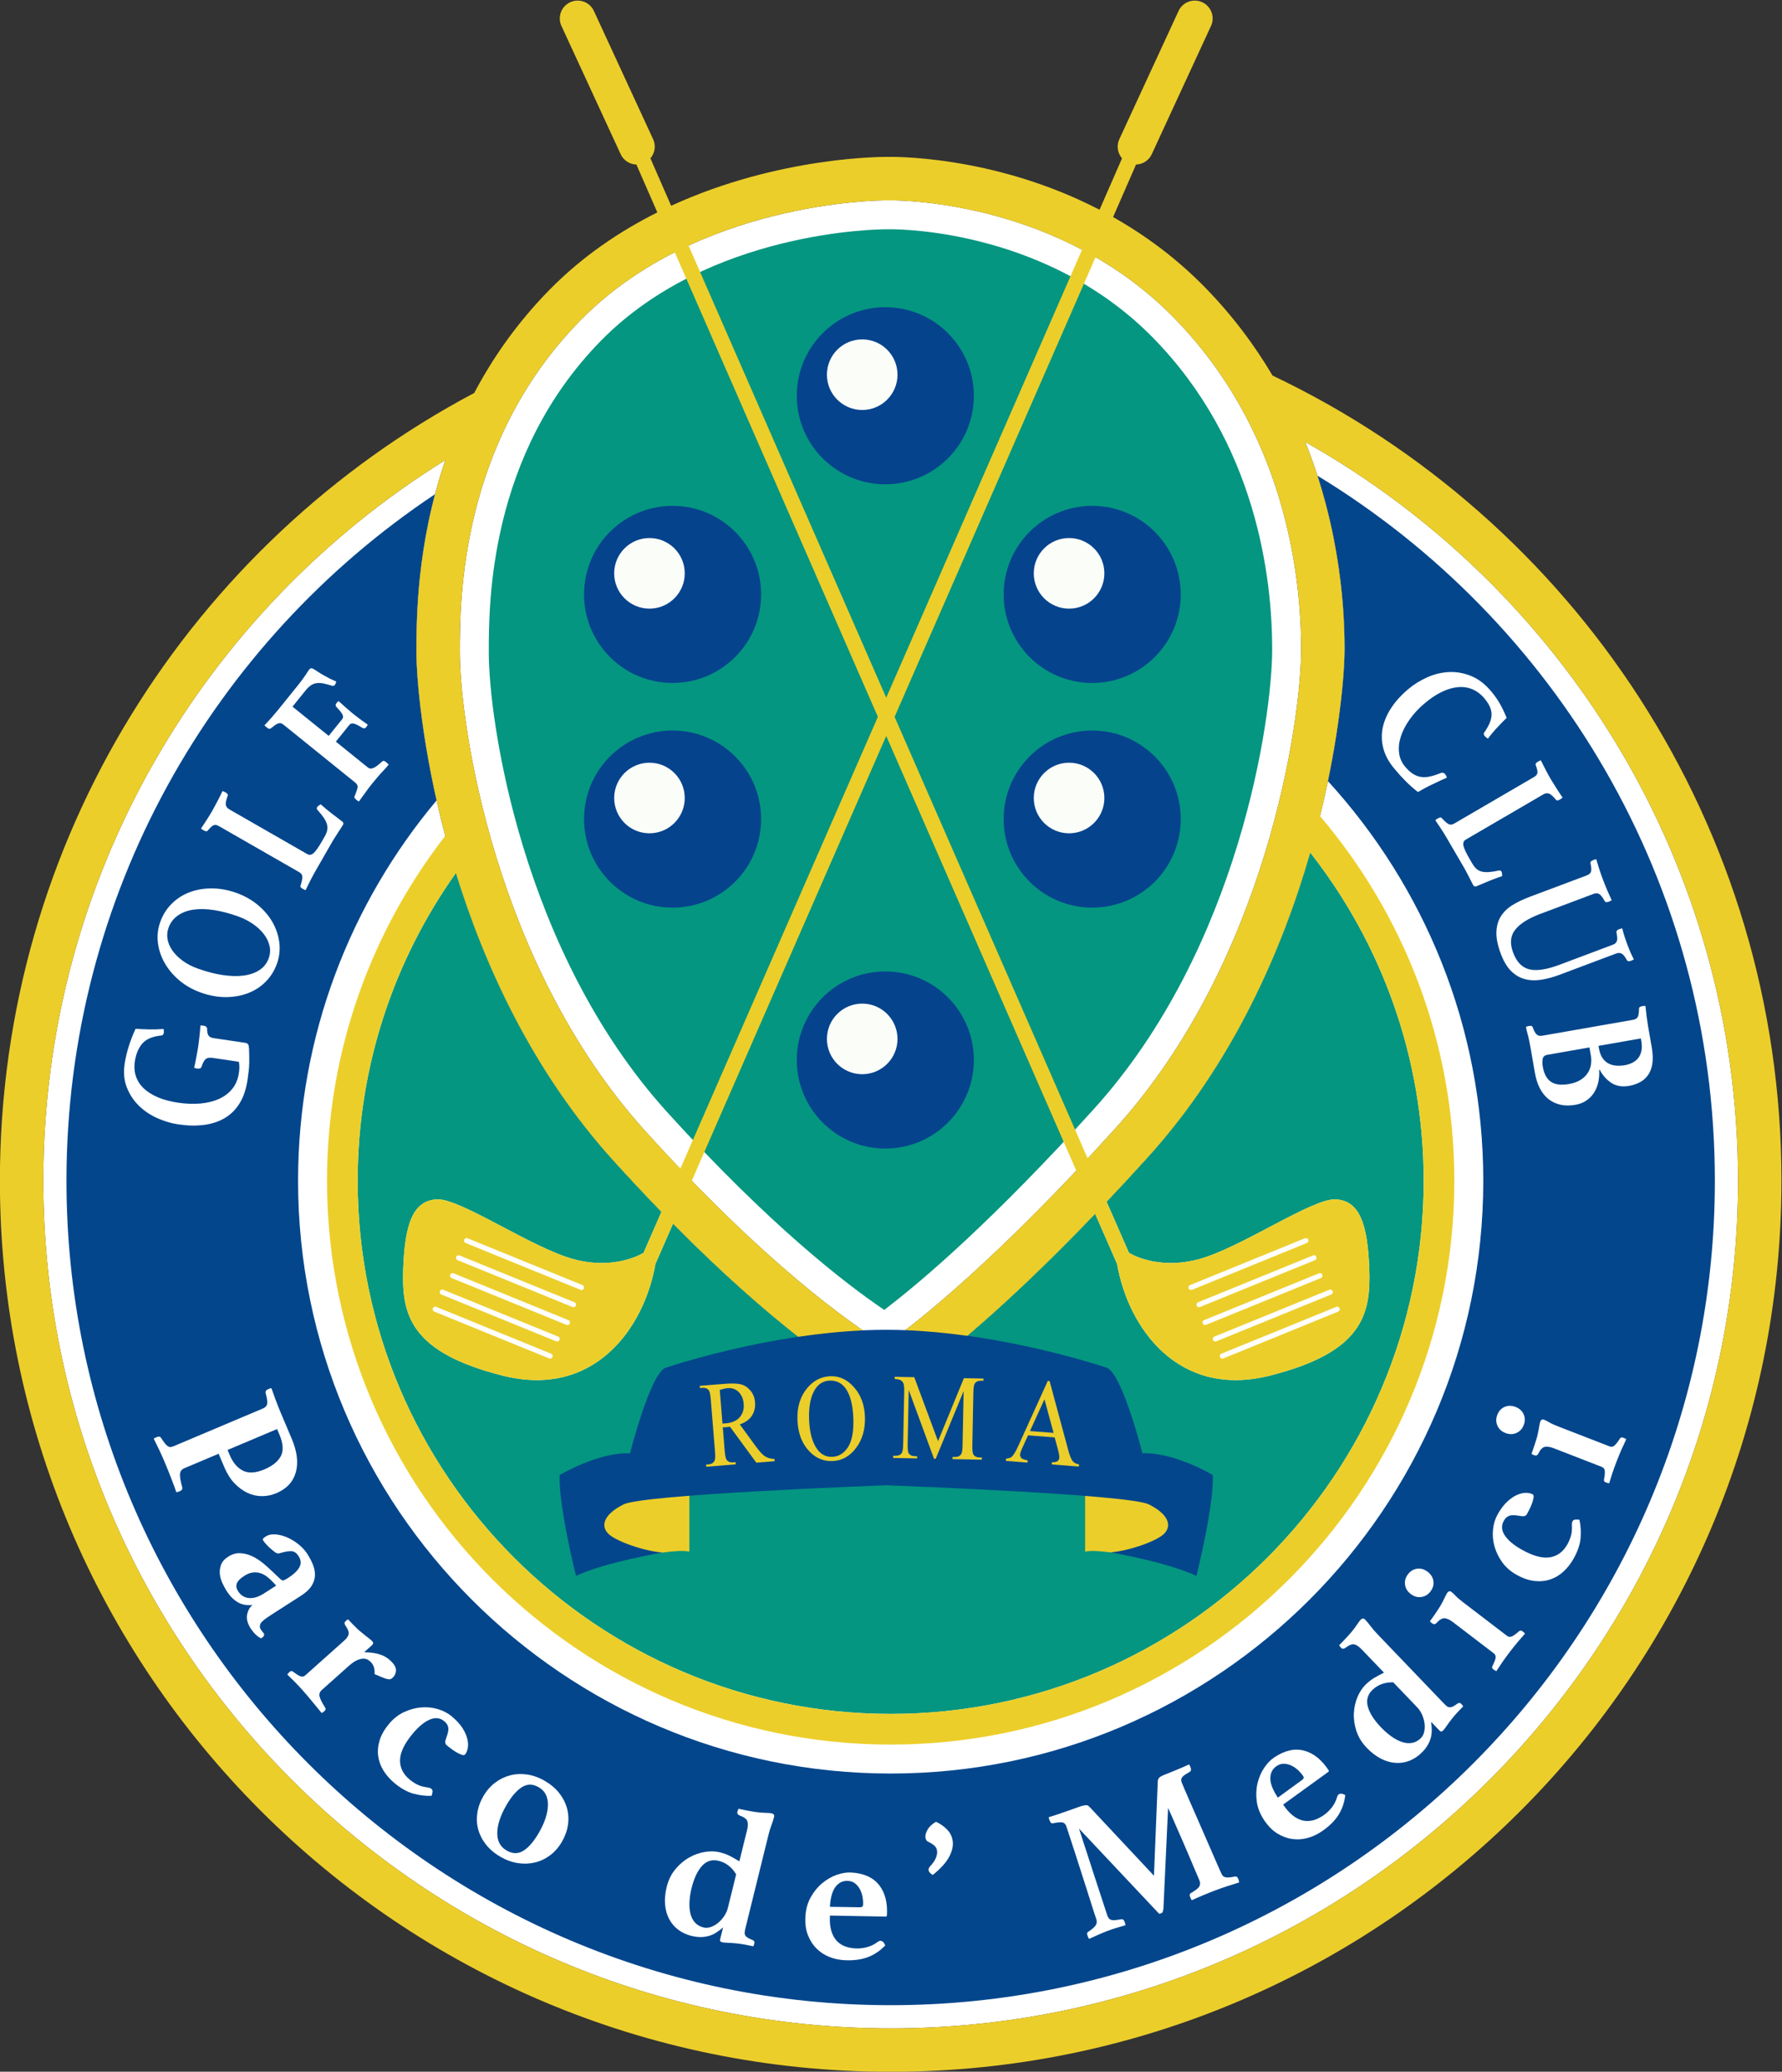 <svg xmlns="http://www.w3.org/2000/svg" xmlns:svg="http://www.w3.org/2000/svg" id="svg132" width="384.22" height="446.559" viewBox="0 0 384.22 446.559" xml:space="preserve"><rect x="0" y="0" width="384.22" height="446.559" fill="#333333" stroke="none"/> <defs id="defs136"> <clipPath id="clipPath988"> <path d="M 0,425.197 H 425.197 V 0 H 0 Z" id="path986"></path> </clipPath> </defs> <g id="g982" transform="matrix(1.333,0,0,-1.333,-91.355,506.744)"> <g id="g984" clip-path="url(#clipPath988)"> <g id="g990" transform="translate(212.599,52.162)"> <path d="m 0,0 c -75.575,0 -137.059,61.484 -137.059,137.06 0,49.164 26.034,92.346 65.027,116.536 -4.672,-13.67 -4.679,-25.886 -4.679,-31.096 0,-8.673 4.194,-51.623 31.864,-82.184 27.67,-30.56 44.189,-37.994 44.189,-37.994 h 0.168 c 0,0 14.374,7.928 42.043,38.489 27.67,30.561 31.864,73.511 31.864,82.184 0,5.519 -0.478,18.896 -6.365,33.535 41.739,-23.518 70.006,-68.243 70.006,-119.47 C 137.058,61.484 75.575,0 0,0" style="fill:#ffffff;fill-opacity:1;fill-rule:nonzero;stroke:none" id="path992"></path> </g> <g id="g994" transform="translate(162.435,328.378)"> <path d="m 0,0 c 18.846,19.158 48.135,19.377 49.372,19.377 l 0.818,0.005 c 2.775,0 27.634,-0.528 45.693,-18.885 17.987,-18.289 20.675,-41.506 20.675,-53.718 0,-11.487 -5.521,-50.379 -30.048,-77.471 -19.181,-21.183 -31.783,-31.177 -37.213,-35.042 -5.79,3.568 -19.452,13.21 -38.773,34.548 -24.526,27.091 -30.046,65.981 -30.046,77.47 0,8.377 0,33.869 19.522,53.716" style="fill:#ffffff;fill-opacity:1;fill-rule:nonzero;stroke:none" id="path996"></path> </g> <g id="g998" transform="translate(211.557,168.336)"> <path d="m 0,0 c -6.28,4.249 -18.589,13.734 -35.126,31.999 -23.539,25.999 -28.837,63.307 -28.837,74.327 0,7.903 0,31.951 18.181,50.433 17.483,17.775 44.876,17.98 46.032,17.98 l 0.847,0.005 c 2.546,0 25.605,-0.493 42.324,-17.489 16.819,-17.099 19.33,-38.939 19.33,-50.434 0,-11.019 -5.298,-48.328 -28.835,-74.328 C 17.7,14.585 6.369,4.86 0,0" style="fill:#049680;fill-opacity:1;fill-rule:nonzero;stroke:none" id="path1000"></path> </g> <g id="g1002" transform="translate(226.053,316.158)"> <path d="m 0,0 c 0,-7.908 -6.41,-14.318 -14.321,-14.318 -7.908,0 -14.32,6.41 -14.32,14.318 0,7.908 6.412,14.319 14.32,14.319 C -6.41,14.319 0,7.908 0,0" style="fill:#06438d;fill-opacity:1;fill-rule:nonzero;stroke:none" id="path1004"></path> </g> <g id="g1006" transform="translate(213.703,319.565)"> <path d="m 0,0 c 0,-3.152 -2.555,-5.708 -5.707,-5.708 -3.154,0 -5.709,2.556 -5.709,5.708 0,3.152 2.555,5.708 5.709,5.708 C -2.555,5.708 0,3.152 0,0" style="fill:#fbfdf9;fill-opacity:1;fill-rule:nonzero;stroke:none" id="path1008"></path> </g> <g id="g1010" transform="translate(226.053,208.75)"> <path d="m 0,0 c 0,-7.908 -6.41,-14.319 -14.321,-14.319 -7.908,0 -14.32,6.411 -14.32,14.319 0,7.907 6.412,14.318 14.32,14.318 C -6.41,14.318 0,7.907 0,0" style="fill:#06438d;fill-opacity:1;fill-rule:nonzero;stroke:none" id="path1012"></path> </g> <g id="g1014" transform="translate(213.703,212.156)"> <path d="m 0,0 c 0,-3.151 -2.555,-5.705 -5.707,-5.705 -3.154,0 -5.709,2.554 -5.709,5.705 0,3.154 2.555,5.71 5.709,5.71 C -2.555,5.71 0,3.154 0,0" style="fill:#fbfdf9;fill-opacity:1;fill-rule:nonzero;stroke:none" id="path1016"></path> </g> <g id="g1018" transform="translate(259.514,247.707)"> <path d="m 0,0 c 0,-7.91 -6.41,-14.32 -14.321,-14.32 -7.908,0 -14.32,6.41 -14.32,14.32 0,7.908 6.412,14.318 14.32,14.318 C -6.41,14.318 0,7.908 0,0" style="fill:#06438d;fill-opacity:1;fill-rule:nonzero;stroke:none" id="path1020"></path> </g> <g id="g1022" transform="translate(247.164,251.114)"> <path d="m 0,0 c 0,-3.152 -2.555,-5.708 -5.707,-5.708 -3.155,0 -5.711,2.556 -5.711,5.708 0,3.152 2.556,5.707 5.711,5.707 C -2.555,5.707 0,3.152 0,0" style="fill:#fbfdf9;fill-opacity:1;fill-rule:nonzero;stroke:none" id="path1024"></path> </g> <g id="g1026" transform="translate(259.514,284.034)"> <path d="m 0,0 c 0,-7.907 -6.41,-14.318 -14.321,-14.318 -7.908,0 -14.32,6.411 -14.32,14.318 0,7.908 6.412,14.319 14.32,14.319 C -6.41,14.319 0,7.908 0,0" style="fill:#06438d;fill-opacity:1;fill-rule:nonzero;stroke:none" id="path1028"></path> </g> <g id="g1030" transform="translate(247.164,287.441)"> <path d="m 0,0 c 0,-3.152 -2.555,-5.706 -5.707,-5.706 -3.155,0 -5.711,2.554 -5.711,5.706 0,3.154 2.556,5.709 5.711,5.709 C -2.555,5.709 0,3.154 0,0" style="fill:#fbfdf9;fill-opacity:1;fill-rule:nonzero;stroke:none" id="path1032"></path> </g> <g id="g1034" transform="translate(191.641,247.707)"> <path d="m 0,0 c 0,-7.91 -6.411,-14.32 -14.319,-14.32 -7.909,0 -14.319,6.41 -14.319,14.32 0,7.908 6.41,14.318 14.319,14.318 C -6.411,14.318 0,7.908 0,0" style="fill:#06438d;fill-opacity:1;fill-rule:nonzero;stroke:none" id="path1036"></path> </g> <g id="g1038" transform="translate(179.291,251.114)"> <path d="m 0,0 c 0,-3.152 -2.556,-5.708 -5.708,-5.708 -3.152,0 -5.707,2.556 -5.707,5.708 0,3.152 2.555,5.707 5.707,5.707 C -2.556,5.707 0,3.152 0,0" style="fill:#fbfdf9;fill-opacity:1;fill-rule:nonzero;stroke:none" id="path1040"></path> </g> <g id="g1042" transform="translate(191.641,284.034)"> <path d="m 0,0 c 0,-7.907 -6.411,-14.318 -14.319,-14.318 -7.909,0 -14.319,6.411 -14.319,14.318 0,7.908 6.41,14.319 14.319,14.319 C -6.411,14.319 0,7.908 0,0" style="fill:#06438d;fill-opacity:1;fill-rule:nonzero;stroke:none" id="path1044"></path> </g> <g id="g1046" transform="translate(179.291,287.441)"> <path d="m 0,0 c 0,-3.152 -2.556,-5.706 -5.708,-5.706 -3.152,0 -5.707,2.554 -5.707,5.706 0,3.154 2.555,5.709 5.707,5.709 C -2.556,5.709 0,3.154 0,0" style="fill:#fbfdf9;fill-opacity:1;fill-rule:nonzero;stroke:none" id="path1048"></path> </g> <g id="g1050" transform="translate(212.599,103.008)"> <path d="m 0,0 c 47.538,0 86.213,38.675 86.213,86.214 0,20.006 -6.869,38.427 -18.347,53.073 C 63.36,123.641 55.395,105.253 41.553,89.965 39.251,87.422 37.049,85.049 34.931,82.812 l 3.605,-8.244 c 0.014,-0.009 4.404,-2.853 11.209,-1.066 6.815,1.791 18.445,9.911 22.234,9.705 3.784,-0.206 5.162,-3.784 5.436,-11.218 C 77.688,64.555 76.312,58.499 61.376,54.713 46.441,50.927 38.388,62.534 36.627,72.75 l -3.55,8.114 C 10.96,57.803 -0.49,51.477 -0.49,51.477 h -0.168 c 0,0 -12.728,5.732 -34.548,27.794 l -2.851,-6.521 c -1.761,-10.216 -9.816,-21.823 -24.752,-18.037 -14.934,3.786 -16.312,9.842 -16.038,17.276 0.275,7.434 1.653,11.012 5.439,11.218 3.786,0.206 15.417,-7.914 22.231,-9.705 6.805,-1.787 11.196,1.057 11.208,1.066 l 2.892,6.613 c -2.482,2.555 -5.07,5.309 -7.77,8.29 -13.025,14.385 -20.845,31.514 -25.477,46.521 -9.99,-14.071 -15.89,-31.244 -15.89,-49.778 C -86.214,38.675 -47.537,0 0,0" style="fill:#049680;fill-opacity:1;fill-rule:nonzero;stroke:none" id="path1052"></path> </g> <g id="g1054" transform="translate(79.286,189.222)"> <path d="m 0,0 c 0,-73.509 59.804,-133.313 133.313,-133.313 73.508,0 133.312,59.804 133.312,133.313 0,48.259 -25.777,90.61 -64.285,114.012 4.024,-12.427 4.39,-23.253 4.39,-28.076 0,-3.205 -0.577,-11.098 -2.695,-21.309 C 219.632,47.57 229.167,24.879 229.167,0 c 0,-52.854 -43.001,-95.854 -95.854,-95.854 -52.854,0 -95.853,43 -95.853,95.854 0,23.394 8.434,44.846 22.408,61.504 -2.588,11.477 -3.266,20.462 -3.266,23.936 0,4.498 0.012,14.217 3.017,25.582 C 23.715,87.109 0,46.278 0,0" style="fill:#03468c;fill-opacity:1;fill-rule:nonzero;stroke:none" id="path1056"></path> </g> <g id="g1058" transform="translate(250.858,128.699)"> <path d="M 0,0 C 0,0 -4.949,0.967 -6.808,0.554 V 12.633 H 9.195 L 10.95,2.825 Z" style="fill:#ecce2a;fill-opacity:1;fill-rule:nonzero;stroke:none" id="path1060"></path> </g> <g id="g1062" transform="translate(173.234,128.699)"> <path d="M 0,0 C 0,0 4.946,0.967 6.805,0.554 V 12.633 H -9.198 l -1.755,-9.808 z" style="fill:#ecce2a;fill-opacity:1;fill-rule:nonzero;stroke:none" id="path1064"></path> </g> <g id="g1066" transform="translate(264.693,141.642)"> <path d="m 0,0 c 0,0 -6.211,3.717 -11.373,3.511 0,0 -3.304,13.009 -5.781,13.835 -2.479,0.826 -19.198,6.13 -35.514,6.13 -0.052,0 -0.097,-0.006 -0.146,-0.008 -0.05,0.002 -0.096,0.008 -0.147,0.008 -16.316,0 -33.035,-5.304 -35.514,-6.13 C -90.952,16.52 -94.256,3.511 -94.256,3.511 -99.418,3.717 -105.629,0 -105.629,0 c -0.226,-4.955 2.634,-16.312 2.634,-16.312 4.89,2.271 14.011,3.771 14.011,3.771 -2.891,0.207 -7.543,1.804 -8.783,3.043 -1.238,1.239 -0.826,3.098 2.479,4.749 3.165,1.583 39.41,2.974 42.474,3.09 3.063,-0.116 39.308,-1.507 42.473,-3.09 3.304,-1.651 3.717,-3.51 2.479,-4.749 -1.24,-1.239 -5.805,-2.804 -8.696,-3.011 0,0 9.035,-1.532 13.922,-3.803 0,0 2.862,11.357 2.636,16.312" style="fill:#03468c;fill-opacity:1;fill-rule:nonzero;stroke:none" id="path1068"></path> </g> <g id="g1070" transform="translate(212.599,52.162)"> <path d="m 0,0 c -75.575,0 -137.059,61.484 -137.059,137.06 0,49.164 26.034,92.346 65.027,116.536 -4.672,-13.67 -4.679,-25.886 -4.679,-31.096 0,-4.035 0.912,-15.492 4.669,-29.665 -11.974,-15.431 -19.128,-34.777 -19.128,-55.775 0,-50.273 40.899,-91.17 91.17,-91.17 50.271,0 91.169,40.897 91.169,91.17 0,22.476 -8.193,43.066 -21.727,58.977 -0.002,-0.007 -0.003,-0.014 -0.004,-0.019 3.182,12.921 3.979,23.201 3.979,26.977 0,5.519 -0.478,18.896 -6.365,33.535 41.739,-23.518 70.006,-68.243 70.006,-119.47 C 137.058,61.484 75.575,0 0,0 m -44.847,140.316 c 2.7,-2.98 5.288,-5.734 7.77,-8.29 l -2.892,-6.612 c -0.012,-0.01 -4.403,-2.853 -11.208,-1.066 -6.814,1.791 -18.445,9.911 -22.231,9.705 -3.786,-0.206 -5.164,-3.784 -5.439,-11.218 -0.274,-7.435 1.104,-13.49 16.038,-17.276 14.936,-3.787 22.991,7.821 24.752,18.037 l 2.851,6.52 c 8.058,-8.146 14.87,-14.06 20.265,-18.289 3.349,0.497 6.876,0.876 10.444,1.036 -5.847,4.036 -15.317,11.472 -27.672,24.199 l 31.451,71.922 30.741,-70.29 C 17.271,125.206 7.978,117.236 2.373,112.897 c 3.409,-0.126 6.789,-0.461 10.022,-0.91 5.299,4.507 12.204,10.881 20.682,19.723 l 3.55,-8.114 c 1.761,-10.216 9.814,-21.824 24.749,-18.037 14.936,3.786 16.312,9.841 16.039,17.276 -0.274,7.434 -1.652,11.012 -5.436,11.218 -3.789,0.206 -15.419,-7.914 -22.234,-9.705 -6.805,-1.787 -11.195,1.056 -11.209,1.066 l -3.605,8.243 c 2.118,2.238 4.32,4.611 6.622,7.154 13.842,15.288 21.807,33.673 26.313,49.32 C 79.344,175.486 86.213,157.065 86.213,137.06 86.213,89.521 47.538,50.846 0,50.846 c -47.537,0 -86.214,38.675 -86.214,86.214 0,18.534 5.9,35.707 15.89,49.778 4.632,-15.007 12.452,-32.136 25.477,-46.522 m -5.317,135.9 c 4.64,4.717 9.912,8.281 15.242,10.981 L -2.071,212.078 -34.027,139 c -1.818,1.907 -3.678,3.895 -5.613,6.03 -24.526,27.091 -30.047,65.982 -30.047,77.47 0,8.377 0,33.869 19.523,53.716 m 49.372,19.378 0.818,0.005 c 2.064,0 16.329,-0.299 30.933,-7.989 l -31.678,-72.439 -31.973,73.107 c 15.595,7.201 31.009,7.316 31.9,7.316 m 46.511,-18.881 c 17.987,-18.289 20.675,-41.506 20.675,-53.718 0,-11.487 -5.521,-50.379 -30.048,-77.471 -1.54,-1.7 -3.022,-3.303 -4.477,-4.864 l -31.234,71.417 32.506,74.335 c 4.316,-2.496 8.611,-5.667 12.578,-9.699 m 16.048,-9.452 c -2.904,4.906 -6.518,9.778 -11.041,14.377 -4.663,4.741 -9.71,8.41 -14.753,11.252 l 3.715,8.495 c 1.075,0.031 2.094,0.656 2.559,1.704 l 9.582,20.74 c 0.649,1.458 -0.01,3.168 -1.468,3.817 -1.458,0.648 -3.165,-0.007 -3.813,-1.466 l -9.583,-20.739 c -0.468,-1.055 -0.248,-2.234 0.455,-3.055 l -3.635,-8.312 c -17.488,9.06 -34.275,8.544 -34.275,8.544 h -0.168 c 0,0 -17.187,0.216 -34.85,-7.902 l -3.353,7.67 c 0.703,0.821 0.925,2 0.454,3.055 l -9.579,20.739 c -0.649,1.459 -2.359,2.114 -3.817,1.466 -1.458,-0.649 -2.115,-2.359 -1.465,-3.817 l 9.58,-20.74 c 0.467,-1.048 1.484,-1.673 2.561,-1.704 l 3.385,-7.74 c -6.061,-3.031 -12.096,-7.08 -17.429,-12.502 -5.235,-5.324 -9.189,-11.01 -12.189,-16.695 -45.631,-24.178 -76.723,-72.149 -76.723,-127.388 0,-79.575 64.507,-144.083 144.083,-144.083 79.576,0 144.082,64.508 144.082,144.083 0,57.468 -33.648,107.073 -82.315,130.201" style="fill:#ecce2a;fill-opacity:1;fill-rule:nonzero;stroke:none" id="path1072"></path> </g> <g id="g1074" transform="translate(162.59,171.556)"> <path d="M 0,0 C 0.163,0 0.317,0.097 0.382,0.257 0.468,0.468 0.368,0.71 0.156,0.795 l -18.584,7.571 c -0.213,0.087 -0.453,-0.016 -0.539,-0.225 -0.085,-0.212 0.015,-0.454 0.226,-0.539 L -0.156,0.03 C -0.104,0.01 -0.052,0 0,0" style="fill:#ffffff;fill-opacity:1;fill-rule:nonzero;stroke:none" id="path1076"></path> </g> <g id="g1078" transform="translate(161.285,168.779)"> <path d="M 0,0 C 0.163,0 0.318,0.097 0.383,0.257 0.469,0.468 0.368,0.71 0.157,0.795 l -18.584,7.571 c -0.212,0.089 -0.454,-0.014 -0.539,-0.225 -0.086,-0.212 0.015,-0.454 0.226,-0.539 L -0.156,0.03 C -0.104,0.01 -0.051,0 0,0" style="fill:#ffffff;fill-opacity:1;fill-rule:nonzero;stroke:none" id="path1080"></path> </g> <g id="g1082" transform="translate(160.321,165.889)"> <path d="M 0,0 C 0.162,0 0.317,0.097 0.382,0.256 0.468,0.468 0.367,0.71 0.156,0.795 l -18.584,7.571 c -0.213,0.089 -0.453,-0.014 -0.539,-0.226 -0.086,-0.211 0.015,-0.453 0.226,-0.538 L -0.157,0.03 C -0.105,0.01 -0.052,0 0,0" style="fill:#ffffff;fill-opacity:1;fill-rule:nonzero;stroke:none" id="path1084"></path> </g> <g id="g1086" transform="translate(158.651,163.23)"> <path d="M 0,0 C 0.163,0 0.317,0.098 0.382,0.257 0.468,0.468 0.368,0.71 0.156,0.796 l -18.584,7.57 c -0.213,0.089 -0.453,-0.014 -0.539,-0.225 -0.085,-0.211 0.015,-0.454 0.226,-0.539 L -0.156,0.031 C -0.104,0.01 -0.052,0 0,0" style="fill:#ffffff;fill-opacity:1;fill-rule:nonzero;stroke:none" id="path1088"></path> </g> <g id="g1090" transform="translate(157.518,160.463)"> <path d="M 0,0 C 0.163,0 0.318,0.098 0.383,0.257 0.468,0.468 0.368,0.71 0.156,0.796 l -18.584,7.57 c -0.213,0.091 -0.453,-0.014 -0.538,-0.225 -0.086,-0.211 0.014,-0.454 0.226,-0.539 L -0.156,0.031 C -0.104,0.01 -0.052,0 0,0" style="fill:#ffffff;fill-opacity:1;fill-rule:nonzero;stroke:none" id="path1092"></path> </g> <g id="g1094" transform="translate(261.176,171.556)"> <path d="m 0,0 c -0.161,0 -0.316,0.097 -0.381,0.257 -0.087,0.211 0.013,0.453 0.226,0.538 L 18.429,8.366 C 18.643,8.453 18.881,8.35 18.968,8.141 19.052,7.929 18.952,7.687 18.742,7.602 L 0.158,0.03 C 0.106,0.01 0.052,0 0,0" style="fill:#ffffff;fill-opacity:1;fill-rule:nonzero;stroke:none" id="path1096"></path> </g> <g id="g1098" transform="translate(262.483,168.779)"> <path d="m 0,0 c -0.165,0 -0.319,0.097 -0.384,0.257 -0.084,0.211 0.016,0.453 0.226,0.538 L 18.426,8.366 C 18.639,8.455 18.881,8.352 18.965,8.141 19.052,7.929 18.952,7.687 18.739,7.602 L 0.155,0.03 C 0.104,0.01 0.052,0 0,0" style="fill:#ffffff;fill-opacity:1;fill-rule:nonzero;stroke:none" id="path1100"></path> </g> <g id="g1102" transform="translate(263.448,165.889)"> <path d="m 0,0 c -0.165,0 -0.319,0.097 -0.384,0.256 -0.084,0.212 0.016,0.454 0.226,0.539 L 18.426,8.366 C 18.639,8.455 18.881,8.352 18.965,8.14 19.052,7.929 18.952,7.687 18.739,7.602 L 0.154,0.03 C 0.104,0.01 0.052,0 0,0" style="fill:#ffffff;fill-opacity:1;fill-rule:nonzero;stroke:none" id="path1104"></path> </g> <g id="g1106" transform="translate(265.116,163.23)"> <path d="m 0,0 c -0.161,0 -0.316,0.098 -0.381,0.257 -0.087,0.211 0.013,0.453 0.226,0.539 l 18.584,7.57 C 18.643,8.455 18.881,8.352 18.968,8.141 19.052,7.93 18.952,7.687 18.742,7.602 L 0.158,0.031 C 0.106,0.01 0.052,0 0,0" style="fill:#ffffff;fill-opacity:1;fill-rule:nonzero;stroke:none" id="path1108"></path> </g> <g id="g1110" transform="translate(266.248,160.463)"> <path d="m 0,0 c -0.162,0 -0.316,0.098 -0.381,0.257 -0.087,0.211 0.013,0.453 0.226,0.539 l 18.584,7.57 C 18.642,8.457 18.881,8.352 18.968,8.141 19.052,7.93 18.951,7.687 18.742,7.602 L 0.157,0.031 C 0.106,0.01 0.051,0 0,0" style="fill:#ffffff;fill-opacity:1;fill-rule:nonzero;stroke:none" id="path1112"></path> </g> <g id="g1114" transform="translate(108.811,210.59)"> <path d="m 0,0 c 0.018,-0.411 0.03,-0.797 0.038,-1.156 0.007,-0.36 0.007,-0.731 0,-1.114 -0.008,-0.383 -0.033,-0.796 -0.078,-1.242 -0.047,-0.445 -0.113,-0.96 -0.2,-1.545 -0.223,-1.502 -0.651,-2.765 -1.284,-3.79 -0.633,-1.022 -1.436,-1.821 -2.414,-2.391 -0.976,-0.574 -2.097,-0.94 -3.365,-1.101 -1.264,-0.163 -2.644,-0.133 -4.135,0.089 -1.157,0.171 -2.298,0.511 -3.425,1.02 -1.127,0.506 -2.116,1.177 -2.965,2.009 -0.847,0.832 -1.493,1.816 -1.936,2.947 -0.445,1.128 -0.561,2.395 -0.354,3.794 0.143,0.965 0.374,1.942 0.69,2.925 0.316,0.983 0.678,1.906 1.086,2.764 0.534,-0.045 1.221,-0.079 2.06,-0.1 0.839,-0.022 1.663,0 2.474,0.066 0.007,-0.085 0.017,-0.19 0.03,-0.31 0.012,-0.122 0.012,-0.216 0.003,-0.282 -0.02,-0.134 -0.062,-0.242 -0.124,-0.325 -0.064,-0.086 -0.174,-0.133 -0.337,-0.143 -1.404,-0.149 -2.417,-0.587 -3.035,-1.313 -0.618,-0.726 -1.017,-1.681 -1.192,-2.864 -0.133,-0.899 -0.07,-1.722 0.19,-2.467 0.261,-0.745 0.694,-1.398 1.304,-1.957 0.608,-0.558 1.369,-1.03 2.283,-1.411 0.917,-0.383 1.972,-0.664 3.169,-0.841 1.313,-0.196 2.539,-0.241 3.676,-0.137 1.138,0.103 2.142,0.354 3.013,0.753 0.871,0.4 1.584,0.945 2.137,1.639 0.553,0.692 0.903,1.529 1.05,2.513 0.052,0.351 0.078,0.666 0.079,0.946 0.001,0.282 -0.024,0.579 -0.078,0.893 l -4.234,0.63 c -0.529,0.077 -0.916,0.008 -1.158,-0.212 -0.245,-0.22 -0.461,-0.639 -0.654,-1.257 -0.059,-0.129 -0.156,-0.208 -0.292,-0.238 -0.133,-0.031 -0.261,-0.037 -0.376,-0.021 -0.061,0.009 -0.148,0.026 -0.264,0.051 -0.117,0.027 -0.203,0.052 -0.26,0.077 0.059,0.247 0.12,0.524 0.185,0.83 0.064,0.305 0.126,0.62 0.183,0.944 0.058,0.324 0.116,0.637 0.171,0.937 0.055,0.302 0.097,0.562 0.129,0.78 0.032,0.218 0.066,0.475 0.101,0.77 0.033,0.296 0.067,0.599 0.104,0.91 0.037,0.312 0.067,0.614 0.089,0.909 0.025,0.293 0.042,0.543 0.052,0.747 0.102,0.017 0.203,0.02 0.302,0.005 0.097,-0.015 0.175,-0.027 0.233,-0.035 0.178,-0.025 0.307,-0.076 0.386,-0.146 0.079,-0.071 0.131,-0.153 0.159,-0.24 0,-0.546 0.071,-0.937 0.217,-1.17 0.145,-0.236 0.425,-0.383 0.836,-0.444 L -0.613,0.937 C -0.437,0.91 -0.296,0.848 -0.19,0.746 -0.086,0.645 -0.021,0.397 0,0" style="fill:#ffffff;fill-opacity:1;fill-rule:nonzero;stroke:none" id="path1116"></path> </g> <g id="g1118" transform="translate(112.003,225.216)"> <path d="m 0,0 c 0.238,0.668 0.28,1.332 0.126,1.994 -0.153,0.662 -0.46,1.295 -0.92,1.897 -0.458,0.601 -1.052,1.152 -1.779,1.652 -0.726,0.5 -1.547,0.913 -2.463,1.237 -1.326,0.473 -2.598,0.803 -3.813,0.993 -1.214,0.191 -2.316,0.217 -3.301,0.075 -0.988,-0.14 -1.836,-0.456 -2.546,-0.946 -0.71,-0.49 -1.222,-1.171 -1.533,-2.044 -0.197,-0.556 -0.244,-1.146 -0.142,-1.774 0.105,-0.626 0.361,-1.237 0.771,-1.829 0.411,-0.592 0.965,-1.148 1.665,-1.665 0.701,-0.516 1.544,-0.951 2.535,-1.304 1.382,-0.49 2.702,-0.83 3.96,-1.019 1.258,-0.187 2.391,-0.214 3.396,-0.08 1.005,0.135 1.858,0.435 2.56,0.9 C -0.781,-1.447 -0.287,-0.811 0,0 m -10.973,-5.567 c -1.306,0.464 -2.456,1.11 -3.446,1.935 -0.989,0.826 -1.784,1.757 -2.384,2.793 -0.598,1.035 -0.971,2.129 -1.12,3.282 -0.148,1.153 -0.025,2.286 0.371,3.397 0.406,1.141 1.018,2.123 1.834,2.94 0.819,0.819 1.775,1.44 2.872,1.864 1.097,0.422 2.299,0.635 3.602,0.637 1.307,0 2.64,-0.242 4.005,-0.726 1.306,-0.464 2.46,-1.112 3.458,-1.941 1,-0.829 1.794,-1.76 2.385,-2.792 C 1.193,4.789 1.562,3.692 1.707,2.532 1.852,1.373 1.727,0.237 1.331,-0.875 0.924,-2.019 0.312,-2.999 -0.503,-3.817 c -0.816,-0.818 -1.773,-1.436 -2.869,-1.85 -1.094,-0.417 -2.289,-0.626 -3.584,-0.631 -1.296,-0.005 -2.633,0.238 -4.017,0.731" style="fill:#ffffff;fill-opacity:1;fill-rule:nonzero;stroke:none" id="path1120"></path> </g> <g id="g1122" transform="translate(118.222,242.051)"> <path d="m 0,0 c 0.361,-0.208 0.715,-0.148 1.063,0.178 0.345,0.324 0.78,0.94 1.299,1.846 L 2.841,2.857 C 3.049,3.224 3.185,3.568 3.244,3.893 3.306,4.217 3.283,4.546 3.177,4.879 3.07,5.211 2.89,5.562 2.635,5.934 2.376,6.303 2.047,6.713 1.641,7.159 1.527,7.282 1.521,7.431 1.621,7.606 1.663,7.679 1.741,7.752 1.851,7.826 1.96,7.898 2.07,7.971 2.182,8.044 2.663,7.609 3.201,7.161 3.791,6.696 4.382,6.232 4.966,5.785 5.541,5.357 5.741,5.224 5.842,5.103 5.848,4.993 5.853,4.884 5.83,4.785 5.78,4.696 5.713,4.58 5.609,4.42 5.471,4.219 5.332,4.016 5.187,3.793 5.036,3.549 4.885,3.306 4.729,3.063 4.563,2.815 4.399,2.57 4.264,2.353 4.154,2.162 L 1.299,-2.814 C 1.057,-3.239 0.791,-3.732 0.502,-4.294 0.213,-4.857 -0.04,-5.368 -0.256,-5.827 c -0.088,0.01 -0.184,0.047 -0.297,0.111 -0.111,0.066 -0.194,0.112 -0.246,0.141 -0.258,0.148 -0.351,0.3 -0.287,0.457 0.2,0.624 0.301,1.097 0.301,1.416 0,0.321 -0.171,0.579 -0.517,0.776 l -12.92,7.412 c -0.173,0.101 -0.323,0.166 -0.45,0.202 -0.129,0.034 -0.262,0.033 -0.398,-0.006 -0.136,-0.037 -0.285,-0.131 -0.452,-0.28 -0.165,-0.148 -0.362,-0.361 -0.589,-0.638 -0.135,-0.117 -0.323,-0.105 -0.565,0.032 -0.052,0.031 -0.129,0.074 -0.232,0.134 -0.103,0.059 -0.189,0.128 -0.258,0.207 0.304,0.446 0.618,0.927 0.945,1.438 0.327,0.512 0.61,0.972 0.844,1.381 0.118,0.205 0.247,0.44 0.389,0.708 0.143,0.27 0.292,0.547 0.447,0.838 0.154,0.29 0.305,0.582 0.451,0.877 0.148,0.296 0.279,0.565 0.396,0.809 0.093,-0.036 0.193,-0.08 0.303,-0.131 0.107,-0.052 0.186,-0.092 0.237,-0.122 0.24,-0.138 0.345,-0.296 0.313,-0.47 -0.257,-0.689 -0.366,-1.186 -0.324,-1.49 0.042,-0.307 0.235,-0.557 0.579,-0.755 z" style="fill:#ffffff;fill-opacity:1;fill-rule:nonzero;stroke:none" id="path1124"></path> </g> <g id="g1126" transform="translate(114.426,262.94)"> <path d="m 0,0 c -0.139,0.113 -0.272,0.191 -0.399,0.24 -0.126,0.049 -0.272,0.052 -0.433,0.008 -0.161,-0.042 -0.344,-0.134 -0.546,-0.272 -0.203,-0.141 -0.451,-0.331 -0.745,-0.568 -0.151,-0.095 -0.344,-0.049 -0.574,0.139 -0.077,0.06 -0.152,0.121 -0.221,0.177 -0.069,0.056 -0.131,0.128 -0.188,0.216 0.501,0.528 0.935,1 1.299,1.421 0.365,0.42 0.668,0.782 0.911,1.083 L 2.358,6.476 C 2.846,7.079 3.238,7.612 3.536,8.075 3.833,8.539 4.04,8.844 4.155,8.987 4.271,9.131 4.427,9.181 4.619,9.134 4.773,9.074 5.027,8.923 5.38,8.681 5.733,8.44 6.114,8.208 6.521,7.988 6.815,7.815 7.108,7.656 7.396,7.51 7.686,7.362 8.05,7.198 8.489,7.018 8.478,6.939 8.453,6.847 8.415,6.736 8.376,6.625 8.326,6.532 8.263,6.453 8.146,6.31 7.998,6.266 7.816,6.325 7.288,6.491 6.821,6.614 6.414,6.694 6.008,6.773 5.637,6.79 5.308,6.743 4.976,6.696 4.669,6.575 4.385,6.384 4.101,6.189 3.813,5.909 3.516,5.541 L 1.42,2.945 7.275,-1.779 9.467,0.936 C 9.644,1.158 9.647,1.421 9.473,1.726 9.297,2.029 8.982,2.42 8.524,2.896 8.356,3.098 8.356,3.302 8.526,3.512 8.559,3.552 8.611,3.61 8.688,3.689 8.767,3.769 8.827,3.821 8.873,3.849 9.208,3.536 9.602,3.18 10.057,2.781 c 0.455,-0.4 0.843,-0.73 1.168,-0.992 0.277,-0.225 0.61,-0.482 0.999,-0.772 0.388,-0.294 0.837,-0.612 1.346,-0.959 0,-0.065 -0.029,-0.139 -0.084,-0.224 -0.054,-0.086 -0.099,-0.147 -0.132,-0.186 -0.179,-0.224 -0.393,-0.267 -0.64,-0.132 -0.537,0.345 -0.973,0.569 -1.314,0.67 -0.339,0.099 -0.598,0.039 -0.779,-0.184 l -2.19,-2.714 5.184,-4.183 c 0.156,-0.125 0.319,-0.182 0.492,-0.171 0.176,0.011 0.361,0.068 0.557,0.168 0.197,0.101 0.399,0.242 0.607,0.42 0.207,0.178 0.429,0.367 0.667,0.567 0.143,0.143 0.336,0.118 0.583,-0.082 0.046,-0.037 0.121,-0.104 0.224,-0.196 0.104,-0.094 0.179,-0.172 0.23,-0.235 -0.148,-0.183 -0.301,-0.364 -0.455,-0.542 -0.157,-0.178 -0.317,-0.351 -0.48,-0.522 -0.307,-0.317 -0.619,-0.665 -0.938,-1.046 -0.322,-0.381 -0.634,-0.76 -0.941,-1.141 -0.148,-0.183 -0.307,-0.387 -0.472,-0.609 -0.167,-0.223 -0.338,-0.458 -0.512,-0.707 -0.176,-0.248 -0.352,-0.49 -0.53,-0.726 -0.177,-0.235 -0.338,-0.458 -0.48,-0.668 -0.084,0.025 -0.174,0.076 -0.276,0.158 -0.1,0.081 -0.172,0.139 -0.219,0.178 -0.231,0.186 -0.302,0.352 -0.212,0.495 0.227,0.533 0.381,0.97 0.467,1.312 0.085,0.342 -0.027,0.638 -0.334,0.887 z" style="fill:#ffffff;fill-opacity:1;fill-rule:nonzero;stroke:none" id="path1128"></path> </g> <g id="g1130" transform="translate(105.709,144.823)"> <path d="m 0,0 c 0.497,-1.175 1.197,-1.999 2.101,-2.47 0.901,-0.469 2.066,-0.403 3.494,0.199 1.291,0.544 2.171,1.253 2.645,2.123 0.473,0.869 0.398,2.046 -0.23,3.531 L 7.644,4.251 -0.364,0.868 Z m -1.812,0.257 -5.55,-2.345 c -0.444,-0.186 -0.678,-0.506 -0.702,-0.959 -0.025,-0.454 0.096,-1.159 0.363,-2.113 0.076,-0.286 -0.06,-0.502 -0.406,-0.65 -0.156,-0.064 -0.336,-0.119 -0.546,-0.161 -0.197,0.576 -0.458,1.288 -0.785,2.14 -0.325,0.85 -0.695,1.767 -1.109,2.75 -0.294,0.694 -0.591,1.357 -0.892,1.991 -0.302,0.634 -0.589,1.221 -0.865,1.765 0.062,0.071 0.14,0.126 0.238,0.168 0.095,0.04 0.172,0.072 0.229,0.096 0.328,0.139 0.556,0.11 0.684,-0.085 0.248,-0.373 0.458,-0.669 0.632,-0.892 0.174,-0.222 0.333,-0.383 0.476,-0.482 0.144,-0.096 0.288,-0.144 0.434,-0.139 0.145,0.005 0.314,0.048 0.507,0.129 L 5.382,7.589 c 0.386,0.163 0.606,0.421 0.661,0.772 0.055,0.354 -0.035,0.946 -0.272,1.777 -0.002,0.112 0.024,0.214 0.076,0.304 0.051,0.09 0.174,0.176 0.367,0.257 0.078,0.033 0.165,0.07 0.262,0.112 0.094,0.04 0.18,0.052 0.254,0.038 C 6.919,10.294 7.148,9.658 7.418,8.942 7.686,8.226 7.937,7.589 8.173,7.028 L 10.019,2.663 C 10.89,0.602 11.105,-1.203 10.67,-2.75 10.231,-4.299 9.185,-5.422 7.527,-6.122 6.775,-6.439 5.995,-6.598 5.189,-6.598 c -0.806,0 -1.585,0.176 -2.335,0.53 -0.751,0.352 -1.452,0.869 -2.102,1.547 -0.651,0.68 -1.195,1.54 -1.636,2.581 z" style="fill:#ffffff;fill-opacity:1;fill-rule:nonzero;stroke:none" id="path1132"></path> </g> <g id="g1134" transform="translate(113.21,123.76)"> <path d="M 0,0 -0.478,0.513 C -0.809,0.874 -1.152,1.187 -1.511,1.455 -1.868,1.723 -2.239,1.913 -2.623,2.026 -3.008,2.141 -3.411,2.168 -3.833,2.108 -4.256,2.051 -4.695,1.873 -5.153,1.579 -5.84,1.139 -6.25,0.721 -6.379,0.326 c -0.133,-0.395 -0.062,-0.805 0.208,-1.227 0.429,-0.67 1.015,-1.039 1.757,-1.111 0.742,-0.071 1.552,0.176 2.433,0.741 z m -2.023,-7.713 c 0.169,-0.265 0.034,-0.537 -0.407,-0.819 -0.306,0.127 -0.608,0.337 -0.907,0.629 -0.3,0.292 -0.562,0.615 -0.79,0.966 -0.507,0.793 -0.703,1.525 -0.587,2.196 0.116,0.671 0.406,1.207 0.872,1.605 -0.93,-0.1 -1.73,0.051 -2.398,0.454 -0.671,0.404 -1.258,1.002 -1.768,1.794 -0.236,0.37 -0.469,0.801 -0.695,1.288 -0.227,0.489 -0.363,0.986 -0.415,1.488 -0.049,0.503 0.019,1 0.201,1.49 0.183,0.489 0.563,0.921 1.146,1.294 0.65,0.418 1.313,0.606 1.986,0.566 C -5.112,5.197 -4.461,5.025 -3.83,4.72 -3.201,4.417 -2.601,4.024 -2.031,3.544 -1.462,3.065 -0.947,2.601 -0.484,2.15 -0.284,1.955 -0.074,1.755 0.145,1.547 0.364,1.341 0.537,1.178 0.664,1.06 0.84,0.9 0.993,0.824 1.126,0.834 1.255,0.844 1.522,0.978 1.929,1.237 2.826,1.814 3.433,2.389 3.749,2.965 4.062,3.539 4.017,4.145 3.61,4.778 3.281,5.29 2.889,5.553 2.431,5.568 1.973,5.587 1.339,5.471 0.527,5.224 0.3,5.152 0.055,5.214 -0.205,5.406 -0.467,5.6 -0.774,5.855 -1.128,6.175 -1.316,6.353 -1.499,6.54 -1.675,6.738 -1.853,6.936 -1.997,7.122 -2.11,7.298 -2.178,7.404 -2.183,7.5 -2.127,7.585 c 0.057,0.087 0.2,0.203 0.43,0.351 0.438,0.282 0.974,0.396 1.606,0.341 C 0.542,8.223 1.178,8.053 1.821,7.77 2.463,7.485 3.069,7.111 3.643,6.645 4.215,6.18 4.676,5.674 5.026,5.128 5.444,4.477 5.766,3.849 5.991,3.247 6.215,2.646 6.304,2.063 6.257,1.499 6.211,0.934 6.014,0.391 5.665,-0.131 5.318,-0.651 4.767,-1.155 4.012,-1.639 l -4.638,-2.976 c -0.615,-0.396 -1.056,-0.696 -1.318,-0.903 -0.265,-0.208 -0.444,-0.389 -0.54,-0.551 -0.213,-0.362 -0.213,-0.709 10e-4,-1.043 0.09,-0.141 0.175,-0.255 0.254,-0.341 0.08,-0.085 0.148,-0.171 0.206,-0.26" style="fill:#ffffff;fill-opacity:1;fill-rule:nonzero;stroke:none" id="path1136"></path> </g> <g id="g1138" transform="translate(132.025,111.278)"> <path d="M 0,0 C 0.405,-0.452 0.591,-0.896 0.559,-1.331 0.525,-1.767 0.331,-2.146 -0.029,-2.465 -0.137,-2.563 -0.25,-2.626 -0.363,-2.657 c -0.113,-0.031 -0.275,-0.021 -0.488,0.027 -0.211,0.049 -0.48,0.139 -0.806,0.269 -0.325,0.13 -0.741,0.304 -1.248,0.527 0.025,0.473 -0.01,0.852 -0.114,1.141 -0.102,0.287 -0.243,0.532 -0.423,0.733 C -3.61,0.229 -3.806,0.384 -4.028,0.508 -4.251,0.633 -4.516,0.684 -4.818,0.665 -5.125,0.644 -5.464,0.545 -5.837,0.366 -6.209,0.187 -6.63,-0.111 -7.1,-0.529 l -4.355,-3.886 c -0.314,-0.279 -0.431,-0.61 -0.356,-0.992 0.075,-0.381 0.375,-0.995 0.908,-1.841 0.12,-0.2 0.096,-0.376 -0.076,-0.529 -0.218,-0.196 -0.381,-0.312 -0.486,-0.35 -0.166,0.218 -0.378,0.478 -0.636,0.78 -0.254,0.304 -0.522,0.626 -0.799,0.968 -0.279,0.343 -0.556,0.678 -0.833,1.004 -0.278,0.327 -0.528,0.616 -0.75,0.864 -0.531,0.594 -0.995,1.091 -1.394,1.492 -0.398,0.401 -0.782,0.775 -1.147,1.122 0.049,0.1 0.184,0.249 0.403,0.444 0.171,0.153 0.349,0.158 0.534,0.013 0.54,-0.415 0.947,-0.668 1.225,-0.759 0.275,-0.09 0.532,-0.03 0.764,0.179 l 6.301,5.621 c 0.359,0.321 0.588,0.645 0.688,0.972 0.099,0.328 -0.081,0.831 -0.547,1.51 -0.163,0.247 -0.144,0.46 0.059,0.641 0.045,0.042 0.109,0.098 0.188,0.168 0.077,0.069 0.154,0.109 0.228,0.119 C -7.097,6.917 -6.976,6.788 -6.814,6.624 -6.653,6.459 -6.477,6.278 -6.29,6.083 -6.1,5.887 -5.907,5.694 -5.711,5.506 -5.514,5.315 -5.332,5.157 -5.161,5.03 -4.806,4.729 -4.432,4.425 -4.033,4.12 -3.637,3.816 -3.381,3.603 -3.27,3.477 -3.075,3.259 -3.094,3.044 -3.328,2.836 L -4.593,1.707 C -3.512,1.69 -2.611,1.554 -1.893,1.297 -1.175,1.042 -0.544,0.609 0,0" style="fill:#ffffff;fill-opacity:1;fill-rule:nonzero;stroke:none" id="path1140"></path> </g> <g id="g1142" transform="translate(140.394,101.823)"> <path d="m 0,0 c -0.676,0.563 -1.46,0.652 -2.354,0.267 -0.893,-0.386 -1.808,-1.141 -2.746,-2.266 -1.339,-1.608 -2.025,-3.024 -2.054,-4.254 -0.032,-1.227 0.485,-2.284 1.545,-3.168 0.387,-0.322 0.805,-0.597 1.255,-0.823 0.452,-0.226 1.023,-0.382 1.715,-0.468 0.241,-0.038 0.426,-0.109 0.555,-0.218 0.127,-0.106 0.188,-0.246 0.182,-0.417 -0.006,-0.173 -0.055,-0.41 -0.147,-0.716 -0.932,-0.04 -1.905,0.077 -2.918,0.348 -1.013,0.273 -2.049,0.852 -3.108,1.736 -0.709,0.588 -1.293,1.253 -1.752,1.991 -0.462,0.738 -0.747,1.522 -0.861,2.351 -0.113,0.829 -0.032,1.683 0.236,2.563 0.271,0.879 0.774,1.76 1.511,2.643 0.709,0.852 1.522,1.49 2.433,1.913 0.912,0.426 1.838,0.676 2.774,0.754 0.935,0.077 1.838,-0.016 2.71,-0.277 C -0.153,1.695 0.587,1.31 1.199,0.8 1.97,0.156 2.554,-0.48 2.954,-1.113 3.353,-1.745 3.613,-2.339 3.738,-2.893 3.863,-3.445 3.882,-3.938 3.794,-4.368 3.707,-4.799 3.563,-5.137 3.362,-5.377 3.254,-5.506 3.051,-5.512 2.751,-5.399 c -0.301,0.114 -0.61,0.271 -0.933,0.472 -0.323,0.202 -0.621,0.408 -0.893,0.621 -0.272,0.213 -0.449,0.354 -0.529,0.42 -0.143,0.121 -0.223,0.263 -0.238,0.424 -0.014,0.163 0.002,0.305 0.05,0.43 0.094,0.275 0.185,0.547 0.271,0.814 0.087,0.268 0.145,0.526 0.176,0.775 C 0.684,-1.197 0.65,-0.95 0.554,-0.706 0.458,-0.463 0.272,-0.228 0,0" style="fill:#ffffff;fill-opacity:1;fill-rule:nonzero;stroke:none" id="path1144"></path> </g> <g id="g1146" transform="translate(150.451,88.265)"> <path d="m 0,0 c -0.965,-1.665 -1.46,-3.155 -1.484,-4.472 -0.024,-1.316 0.479,-2.273 1.511,-2.87 0.959,-0.556 1.866,-0.568 2.72,-0.034 0.853,0.534 1.683,1.497 2.491,2.893 0.953,1.647 1.443,3.14 1.47,4.479 C 6.733,1.336 6.24,2.299 5.226,2.886 4.268,3.442 3.354,3.444 2.491,2.893 1.628,2.341 0.797,1.376 0,0 m -3.737,1.438 c 0.514,0.888 1.148,1.616 1.9,2.183 0.751,0.568 1.567,0.967 2.448,1.194 C 1.492,5.041 2.412,5.083 3.37,4.941 4.325,4.798 5.268,4.459 6.19,3.923 7.148,3.368 7.929,2.71 8.529,1.952 9.129,1.192 9.551,0.374 9.792,-0.502 10.032,-1.38 10.086,-2.281 9.949,-3.206 9.813,-4.13 9.487,-5.037 8.975,-5.922 8.461,-6.81 7.826,-7.537 7.076,-8.104 6.322,-8.673 5.504,-9.063 4.619,-9.276 3.734,-9.489 2.813,-9.524 1.857,-9.381 c -0.957,0.144 -1.897,0.483 -2.82,1.017 -0.962,0.555 -1.74,1.214 -2.341,1.972 -0.6,0.758 -1.017,1.57 -1.257,2.433 -0.238,0.863 -0.287,1.757 -0.151,2.681 0.136,0.924 0.461,1.83 0.975,2.716" style="fill:#ffffff;fill-opacity:1;fill-rule:nonzero;stroke:none" id="path1148"></path> </g> <g id="g1150" transform="translate(187.605,77.068)"> <path d="M 0,0 C -0.704,1.165 -1.646,1.893 -2.823,2.183 -3.88,2.444 -4.775,2.175 -5.511,1.377 -6.247,0.576 -6.814,-0.626 -7.21,-2.23 -7.4,-3.002 -7.514,-3.745 -7.549,-4.458 c -0.037,-0.714 0.017,-1.351 0.158,-1.914 0.141,-0.563 0.386,-1.037 0.731,-1.424 0.346,-0.389 0.813,-0.653 1.404,-0.801 0.364,-0.088 0.755,-0.06 1.168,0.084 0.412,0.148 0.803,0.368 1.168,0.666 0.362,0.299 0.689,0.66 0.978,1.085 0.287,0.424 0.49,0.871 0.604,1.337 z M 1.503,-8.711 C 1.445,-8.956 1.403,-9.166 1.381,-9.343 1.357,-9.521 1.382,-9.684 1.455,-9.83 c 0.07,-0.148 0.199,-0.281 0.384,-0.403 0.186,-0.121 0.446,-0.245 0.782,-0.371 0.275,-0.111 0.384,-0.278 0.329,-0.5 -0.024,-0.102 -0.05,-0.205 -0.076,-0.306 -0.024,-0.102 -0.064,-0.177 -0.119,-0.229 -0.265,0.067 -0.681,0.152 -1.245,0.26 -0.569,0.107 -1.052,0.178 -1.452,0.211 -0.461,0.05 -0.923,0.082 -1.381,0.099 -0.462,0.017 -0.772,0.045 -0.935,0.086 -0.181,0.045 -0.291,0.109 -0.324,0.193 -0.032,0.084 -0.028,0.206 0.01,0.367 l 0.452,1.83 c -0.355,-0.301 -0.712,-0.568 -1.071,-0.803 -0.359,-0.235 -0.743,-0.416 -1.152,-0.541 -0.407,-0.125 -0.85,-0.194 -1.326,-0.205 -0.477,-0.011 -1.001,0.053 -1.57,0.192 -0.792,0.197 -1.493,0.519 -2.104,0.973 -0.611,0.452 -1.101,1.02 -1.47,1.704 -0.371,0.683 -0.597,1.467 -0.681,2.35 -0.086,0.882 10e-4,1.842 0.256,2.878 0.277,1.118 0.744,2.074 1.403,2.871 0.66,0.796 1.404,1.427 2.23,1.891 0.826,0.463 1.674,0.766 2.55,0.907 0.876,0.139 1.68,0.119 2.409,-0.061 0.59,-0.146 1.12,-0.336 1.59,-0.57 0.47,-0.235 0.994,-0.532 1.575,-0.89 L 1.768,7.161 C 1.923,7.791 1.934,8.277 1.803,8.623 1.674,8.967 1.242,9.273 0.511,9.539 0.399,9.61 0.31,9.687 0.245,9.767 0.177,9.849 0.164,9.97 0.204,10.133 0.235,10.254 0.295,10.412 0.387,10.605 0.528,10.57 0.713,10.53 0.938,10.484 1.164,10.439 1.409,10.39 1.678,10.335 1.943,10.279 2.211,10.229 2.48,10.187 2.748,10.141 2.997,10.101 3.226,10.065 3.77,9.997 4.282,9.955 4.765,9.946 5.247,9.935 5.568,9.909 5.732,9.868 6.078,9.783 6.212,9.588 6.136,9.283 6.043,8.897 5.902,8.463 5.719,7.98 5.536,7.497 5.361,6.931 5.204,6.28 Z" style="fill:#ffffff;fill-opacity:1;fill-rule:nonzero;stroke:none" id="path1152"></path> </g> <g id="g1154" transform="translate(205.711,76.009)"> <path d="m 0,0 c -0.811,0.05 -1.481,-0.261 -2.011,-0.931 -0.528,-0.671 -0.84,-1.757 -0.931,-3.261 l 4.873,-0.075 c 0.311,0.001 0.475,0.129 0.492,0.379 C 2.445,-3.491 2.42,-3.069 2.342,-2.625 2.265,-2.18 2.129,-1.768 1.933,-1.389 1.735,-1.012 1.479,-0.692 1.161,-0.431 0.845,-0.171 0.458,-0.027 0,0 m 4.769,-9.878 c 0.196,0.135 0.367,0.199 0.512,0.19 0.104,-0.007 0.221,-0.06 0.352,-0.164 0.129,-0.101 0.258,-0.294 0.388,-0.573 -0.872,-0.911 -1.85,-1.559 -2.932,-1.945 -1.082,-0.386 -2.344,-0.534 -3.784,-0.446 -0.816,0.047 -1.606,0.227 -2.373,0.535 -0.769,0.308 -1.45,0.758 -2.041,1.35 -0.594,0.59 -1.059,1.317 -1.394,2.175 -0.338,0.858 -0.47,1.872 -0.398,3.042 0.07,1.149 0.356,2.175 0.861,3.076 0.507,0.903 1.123,1.658 1.852,2.264 0.727,0.604 1.509,1.055 2.345,1.352 0.836,0.294 1.63,0.419 2.381,0.374 2.025,-0.123 3.521,-0.8 4.483,-2.031 0.963,-1.232 1.383,-2.862 1.26,-4.888 C 6.273,-5.714 6.196,-5.781 6.049,-5.773 l -8.983,0.166 c -0.097,-1.629 0.191,-2.899 0.869,-3.811 0.674,-0.909 1.742,-1.41 3.199,-1.498 0.645,-0.039 1.286,0.027 1.923,0.198 0.637,0.171 1.208,0.451 1.712,0.84" style="fill:#ffffff;fill-opacity:1;fill-rule:nonzero;stroke:none" id="path1156"></path> </g> <g id="g1158" transform="translate(219.414,76.969)"> <path d="M 0,0 C -0.438,0.242 -0.668,0.52 -0.69,0.832 -0.7,0.957 -0.648,1.108 -0.535,1.284 -0.029,1.824 0.31,2.299 0.48,2.71 0.648,3.12 0.723,3.483 0.7,3.796 0.671,4.214 0.507,4.543 0.207,4.783 c -0.301,0.24 -0.613,0.433 -0.939,0.577 -0.285,0.126 -0.436,0.378 -0.465,0.754 -0.026,0.355 0.093,0.761 0.355,1.221 0.258,0.46 0.71,0.88 1.355,1.262 C 1.207,8.29 1.819,7.856 2.353,7.298 2.885,6.738 3.182,6.061 3.239,5.269 3.291,4.538 3.081,3.736 2.61,2.863 2.136,1.99 1.268,1.036 0,0" style="fill:#ffffff;fill-opacity:1;fill-rule:nonzero;stroke:none" id="path1160"></path> </g> <g id="g1162" transform="translate(255.804,92.136)"> <path d="M 0,0 C 0.013,0.207 0.087,0.391 0.229,0.556 0.368,0.72 0.777,0.932 1.465,1.187 1.623,1.247 1.849,1.338 2.148,1.464 2.449,1.586 2.774,1.72 3.123,1.862 3.472,2.004 3.82,2.152 4.165,2.304 4.511,2.456 4.804,2.59 5.053,2.706 5.13,2.622 5.185,2.531 5.221,2.433 5.259,2.335 5.288,2.257 5.311,2.199 5.427,1.885 5.392,1.659 5.198,1.519 4.827,1.312 4.54,1.138 4.336,0.994 4.133,0.851 3.991,0.714 3.907,0.581 3.823,0.449 3.781,0.316 3.788,0.185 3.791,0.052 3.823,-0.093 3.885,-0.25 c 0.012,-0.038 0.168,-0.404 0.461,-1.1 0.297,-0.694 0.668,-1.548 1.116,-2.563 0.449,-1.017 0.933,-2.121 1.449,-3.314 0.513,-1.192 1.007,-2.32 1.475,-3.384 0.464,-1.065 0.871,-1.993 1.21,-2.78 0.342,-0.789 0.554,-1.268 0.641,-1.435 0.075,-0.197 0.159,-0.349 0.255,-0.459 0.097,-0.11 0.23,-0.189 0.394,-0.238 0.161,-0.05 0.374,-0.065 0.635,-0.045 0.262,0.019 0.587,0.07 0.985,0.151 0.228,0.042 0.406,-0.104 0.532,-0.436 0.052,-0.138 0.094,-0.311 0.129,-0.522 -0.7,-0.218 -1.336,-0.418 -1.903,-0.599 -0.572,-0.18 -1.207,-0.403 -1.913,-0.668 -0.646,-0.243 -1.33,-0.517 -2.056,-0.823 -0.723,-0.306 -1.323,-0.57 -1.797,-0.793 -0.113,0.181 -0.193,0.34 -0.245,0.478 -0.081,0.214 -0.104,0.374 -0.065,0.478 0.042,0.104 0.09,0.168 0.149,0.19 0.751,0.438 1.21,0.795 1.374,1.07 0.165,0.274 0.174,0.607 0.025,0.999 -0.022,0.06 -0.154,0.366 -0.396,0.925 -0.242,0.555 -0.539,1.25 -0.884,2.081 -0.346,0.83 -0.727,1.727 -1.145,2.687 -0.416,0.961 -0.814,1.864 -1.185,2.707 -0.374,0.844 -0.693,1.573 -0.958,2.189 -0.265,0.615 -0.432,0.987 -0.503,1.118 L 0.913,-20.615 C 0.881,-20.828 0.846,-20.99 0.813,-21.105 0.774,-21.218 0.7,-21.297 0.581,-21.343 0.542,-21.356 0.484,-21.38 0.406,-21.408 0.326,-21.437 0.265,-21.45 0.22,-21.445 l -12.961,13.771 c 0.077,-0.263 0.245,-0.785 0.507,-1.571 0.264,-0.784 0.557,-1.684 0.883,-2.702 0.327,-1.018 0.675,-2.089 1.039,-3.213 0.369,-1.125 0.71,-2.165 1.023,-3.12 0.316,-0.955 0.578,-1.755 0.787,-2.405 0.21,-0.646 0.326,-1 0.349,-1.057 0.068,-0.178 0.142,-0.321 0.229,-0.435 0.087,-0.112 0.21,-0.194 0.364,-0.25 0.152,-0.052 0.362,-0.07 0.623,-0.05 0.258,0.02 0.61,0.069 1.052,0.144 0.229,0.042 0.406,-0.104 0.532,-0.436 0.023,-0.059 0.045,-0.135 0.068,-0.225 0.022,-0.092 0.042,-0.191 0.061,-0.297 -0.545,-0.16 -1.045,-0.31 -1.506,-0.448 -0.465,-0.141 -0.919,-0.296 -1.369,-0.465 -0.393,-0.149 -0.877,-0.347 -1.451,-0.597 -0.578,-0.25 -1.094,-0.482 -1.549,-0.699 -0.071,0.063 -0.123,0.144 -0.158,0.242 -0.039,0.097 -0.067,0.176 -0.091,0.235 -0.08,0.215 -0.102,0.369 -0.07,0.46 0.032,0.089 0.094,0.164 0.184,0.22 0.558,0.364 0.938,0.688 1.145,0.966 0.21,0.279 0.268,0.604 0.174,0.972 -0.061,0.156 -0.219,0.638 -0.478,1.447 -0.26,0.807 -0.564,1.766 -0.913,2.874 -0.351,1.11 -0.725,2.286 -1.129,3.533 -0.4,1.245 -0.774,2.403 -1.119,3.469 -0.345,1.066 -0.635,1.956 -0.871,2.673 -0.236,0.716 -0.361,1.094 -0.375,1.134 -0.126,0.332 -0.325,0.532 -0.594,0.598 -0.27,0.065 -0.793,0.022 -1.561,-0.134 -0.223,-0.062 -0.399,0.084 -0.532,0.436 -0.023,0.06 -0.052,0.137 -0.087,0.235 -0.039,0.099 -0.055,0.203 -0.052,0.317 0.262,0.076 0.62,0.188 1.078,0.339 0.458,0.149 0.926,0.307 1.397,0.474 0.474,0.167 0.92,0.324 1.333,0.468 0.416,0.145 0.713,0.251 0.886,0.317 0.356,0.132 0.633,0.221 0.839,0.265 0.207,0.045 0.378,0.069 0.51,0.074 0.133,0.005 0.239,-0.022 0.316,-0.082 0.078,-0.059 0.152,-0.123 0.22,-0.185 L -0.619,-15.29 Z" style="fill:#ffffff;fill-opacity:1;fill-rule:nonzero;stroke:none" id="path1164"></path> </g> <g id="g1166" transform="translate(275.053,94.593)"> <path d="m 0,0 c -0.678,-0.448 -1.026,-1.1 -1.046,-1.953 -0.019,-0.856 0.384,-1.91 1.217,-3.165 L 4.11,-2.249 C 4.358,-2.06 4.413,-1.859 4.274,-1.65 4.056,-1.319 3.781,-0.998 3.452,-0.688 3.12,-0.381 2.765,-0.134 2.381,0.052 1.997,0.235 1.6,0.337 1.187,0.354 0.777,0.37 0.381,0.254 0,0 m 9.75,-5.025 c 0.077,0.226 0.174,0.379 0.297,0.46 0.087,0.056 0.213,0.084 0.377,0.081 0.165,-0.003 0.385,-0.079 0.655,-0.226 C 10.931,-5.962 10.54,-7.068 9.908,-8.027 9.275,-8.985 8.356,-9.863 7.152,-10.66 c -0.68,-0.45 -1.419,-0.783 -2.219,-0.998 -0.797,-0.215 -1.614,-0.265 -2.443,-0.149 -0.829,0.115 -1.636,0.414 -2.42,0.899 -0.783,0.484 -1.5,1.215 -2.148,2.192 -0.636,0.96 -1.023,1.952 -1.161,2.977 -0.139,1.024 -0.101,1.998 0.119,2.92 0.216,0.923 0.571,1.753 1.061,2.49 0.491,0.739 1.049,1.316 1.675,1.732 C 1.31,2.523 2.91,2.882 4.423,2.477 5.934,2.07 7.246,1.021 8.369,-0.671 8.449,-0.794 8.427,-0.896 8.308,-0.976 L 1.029,-6.244 c 0.9,-1.362 1.897,-2.202 2.985,-2.524 1.087,-0.321 2.239,-0.079 3.458,0.728 0.539,0.356 1.01,0.794 1.417,1.314 0.406,0.52 0.693,1.086 0.861,1.701" style="fill:#ffffff;fill-opacity:1;fill-rule:nonzero;stroke:none" id="path1168"></path> </g> <g id="g1170" transform="translate(293.889,108.118)"> <path d="M 0,0 C -1.358,0.027 -2.479,-0.378 -3.355,-1.218 -4.14,-1.97 -4.392,-2.871 -4.111,-3.92 c 0.281,-1.051 0.994,-2.172 2.136,-3.365 0.552,-0.574 1.12,-1.067 1.701,-1.478 0.584,-0.413 1.151,-0.71 1.703,-0.89 0.549,-0.183 1.081,-0.231 1.593,-0.146 0.514,0.084 0.988,0.337 1.427,0.759 0.271,0.26 0.458,0.602 0.555,1.03 0.097,0.428 0.119,0.874 0.061,1.343 -0.058,0.466 -0.187,0.936 -0.39,1.406 -0.207,0.47 -0.475,0.879 -0.807,1.226 z m 8.166,-3.393 c 0.174,-0.18 0.329,-0.329 0.468,-0.442 0.135,-0.114 0.287,-0.181 0.448,-0.198 0.164,-0.02 0.345,0.017 0.549,0.109 0.199,0.093 0.444,0.246 0.728,0.462 0.243,0.173 0.443,0.176 0.601,0.01 0.074,-0.076 0.144,-0.151 0.219,-0.226 0.071,-0.076 0.113,-0.15 0.126,-0.224 C 11.108,-4.091 10.814,-4.396 10.421,-4.817 10.027,-5.238 9.708,-5.607 9.466,-5.929 9.176,-6.293 8.901,-6.664 8.644,-7.043 8.382,-7.423 8.191,-7.671 8.072,-7.785 7.937,-7.916 7.823,-7.973 7.736,-7.956 7.646,-7.94 7.546,-7.871 7.43,-7.75 L 6.127,-6.39 C 6.191,-6.852 6.224,-7.295 6.229,-7.724 6.236,-8.155 6.182,-8.574 6.071,-8.987 5.959,-9.398 5.778,-9.81 5.533,-10.218 c -0.245,-0.41 -0.578,-0.816 -1.001,-1.222 -0.59,-0.566 -1.238,-0.984 -1.948,-1.257 -0.71,-0.275 -1.452,-0.384 -2.227,-0.331 -0.777,0.053 -1.557,0.28 -2.348,0.682 -0.79,0.402 -1.555,0.988 -2.294,1.758 -0.797,0.831 -1.356,1.737 -1.675,2.722 -0.319,0.982 -0.454,1.949 -0.406,2.894 0.052,0.946 0.252,1.826 0.6,2.641 0.352,0.812 0.797,1.48 1.342,2.002 0.439,0.419 0.881,0.766 1.332,1.037 0.449,0.271 0.982,0.557 1.595,0.855 l -3.607,3.76 C -5.553,5.791 -5.956,6.062 -6.317,6.138 -6.679,6.212 -7.17,6.011 -7.786,5.536 -7.905,5.479 -8.015,5.444 -8.121,5.432 -8.225,5.42 -8.334,5.474 -8.45,5.595 c -0.087,0.09 -0.188,0.225 -0.3,0.406 0.103,0.1 0.235,0.234 0.396,0.401 0.159,0.167 0.333,0.349 0.523,0.544 0.187,0.196 0.374,0.396 0.555,0.599 0.18,0.203 0.348,0.392 0.5,0.567 0.348,0.422 0.658,0.833 0.926,1.235 0.268,0.401 0.461,0.66 0.58,0.776 0.259,0.245 0.495,0.255 0.714,0.028 0.274,-0.287 0.568,-0.636 0.877,-1.049 0.307,-0.414 0.695,-0.864 1.158,-1.346 z" style="fill:#ffffff;fill-opacity:1;fill-rule:nonzero;stroke:none" id="path1172"></path> </g> <g id="g1174" transform="translate(312.744,113.033)"> <path d="m 0,0 c -0.493,-0.648 -0.906,-1.215 -1.238,-1.698 -0.329,-0.486 -0.646,-0.957 -0.943,-1.413 -0.19,0.091 -0.361,0.196 -0.509,0.311 -0.117,0.088 -0.175,0.177 -0.171,0.268 0.003,0.09 0.019,0.174 0.054,0.255 0.307,0.608 0.478,1.056 0.513,1.343 0.039,0.289 -0.067,0.53 -0.319,0.72 l -6.582,5.031 c -0.5,0.381 -0.946,0.589 -1.339,0.626 -0.394,0.037 -0.849,-0.232 -1.368,-0.809 -0.201,-0.191 -0.416,-0.197 -0.649,-0.02 -0.048,0.038 -0.112,0.087 -0.186,0.144 -0.075,0.056 -0.133,0.127 -0.175,0.211 0.078,0.1 0.184,0.249 0.323,0.447 0.135,0.196 0.283,0.406 0.442,0.629 0.155,0.223 0.309,0.448 0.458,0.678 0.148,0.228 0.284,0.44 0.407,0.636 0.267,0.454 0.506,0.903 0.716,1.349 0.21,0.445 0.364,0.736 0.464,0.868 0.204,0.267 0.429,0.305 0.681,0.114 0.181,-0.139 0.403,-0.349 0.665,-0.627 0.261,-0.279 0.658,-0.621 1.191,-1.027 L -0.458,2.604 C -0.21,2.414 0.055,2.382 0.339,2.509 0.62,2.635 1,2.91 1.481,3.333 1.655,3.489 1.833,3.499 2.017,3.359 2.098,3.296 2.182,3.233 2.265,3.169 2.349,3.105 2.41,3.031 2.452,2.947 2.101,2.558 1.727,2.132 1.336,1.668 0.942,1.204 0.497,0.648 0,0 m -16.028,9.366 c -0.533,0.407 -0.839,0.91 -0.92,1.512 -0.08,0.601 0.077,1.16 0.47,1.677 0.408,0.53 0.908,0.832 1.504,0.904 0.594,0.073 1.159,-0.095 1.688,-0.501 0.532,-0.407 0.842,-0.907 0.929,-1.499 0.087,-0.594 -0.075,-1.157 -0.481,-1.688 -0.393,-0.516 -0.891,-0.814 -1.49,-0.893 -0.604,-0.081 -1.168,0.082 -1.7,0.488" style="fill:#ffffff;fill-opacity:1;fill-rule:nonzero;stroke:none" id="path1176"></path> </g> <g id="g1178" transform="translate(311.769,134.227)"> <path d="M 0,0 C -0.429,-0.766 -0.374,-1.554 0.168,-2.361 0.71,-3.171 1.62,-3.933 2.897,-4.65 4.721,-5.675 6.24,-6.091 7.453,-5.896 c 1.214,0.194 2.159,0.894 2.833,2.097 0.245,0.439 0.439,0.901 0.581,1.386 0.139,0.484 0.191,1.074 0.149,1.769 -0.007,0.245 0.028,0.439 0.112,0.586 0.081,0.145 0.207,0.231 0.378,0.255 0.168,0.025 0.413,0.021 0.729,-0.014 0.209,-0.909 0.271,-1.886 0.191,-2.932 -0.084,-1.045 -0.465,-2.169 -1.14,-3.374 -0.451,-0.802 -1,-1.497 -1.641,-2.085 C 9.005,-8.797 8.286,-9.221 7.492,-9.48 6.695,-9.743 5.84,-9.821 4.927,-9.716 c -0.913,0.105 -1.868,0.439 -2.874,1.003 -0.965,0.542 -1.74,1.225 -2.324,2.044 -0.583,0.819 -1,1.683 -1.245,2.59 -0.249,0.906 -0.323,1.811 -0.222,2.715 0.099,0.904 0.344,1.703 0.735,2.395 0.49,0.876 1.013,1.568 1.562,2.076 C 1.107,3.614 1.643,3.98 2.162,4.202 2.685,4.425 3.165,4.533 3.604,4.527 4.046,4.519 4.401,4.439 4.676,4.285 4.82,4.202 4.866,4.004 4.808,3.689 4.753,3.373 4.653,3.038 4.514,2.685 4.375,2.33 4.227,2.001 4.065,1.694 3.907,1.388 3.801,1.189 3.749,1.098 3.656,0.935 3.533,0.829 3.375,0.786 3.221,0.74 3.075,0.732 2.946,0.757 2.659,0.799 2.375,0.839 2.095,0.876 1.813,0.912 1.553,0.923 1.301,0.907 1.052,0.891 0.816,0.813 0.594,0.675 0.371,0.534 0.175,0.31 0,0" style="fill:#ffffff;fill-opacity:1;fill-rule:nonzero;stroke:none" id="path1180"></path> </g> <g id="g1182" transform="translate(330.043,143.898)"> <path d="m 0,0 c -0.297,-0.76 -0.535,-1.42 -0.719,-1.978 -0.18,-0.556 -0.352,-1.097 -0.51,-1.62 -0.209,0.037 -0.403,0.091 -0.578,0.159 -0.138,0.052 -0.215,0.122 -0.238,0.21 -0.022,0.086 -0.029,0.173 -0.019,0.259 0.126,0.669 0.168,1.149 0.119,1.436 -0.045,0.285 -0.213,0.487 -0.507,0.599 l -7.724,3.001 c -0.584,0.228 -1.071,0.304 -1.458,0.231 -0.387,-0.074 -0.752,-0.461 -1.091,-1.16 -0.138,-0.239 -0.341,-0.305 -0.616,-0.199 -0.057,0.023 -0.132,0.052 -0.22,0.086 -0.086,0.034 -0.161,0.085 -0.225,0.155 0.045,0.116 0.106,0.289 0.183,0.518 0.079,0.228 0.163,0.469 0.249,0.728 0.09,0.256 0.174,0.515 0.251,0.777 0.082,0.262 0.153,0.503 0.217,0.726 0.129,0.509 0.236,1.009 0.31,1.496 0.077,0.485 0.145,0.806 0.206,0.963 0.123,0.311 0.329,0.411 0.623,0.297 0.213,-0.083 0.484,-0.222 0.813,-0.416 0.33,-0.196 0.803,-0.415 1.429,-0.658 l 8.337,-3.237 c 0.294,-0.114 0.559,-0.071 0.791,0.129 0.235,0.2 0.525,0.571 0.871,1.111 C 0.616,3.812 0.784,3.87 0.997,3.788 1.098,3.749 1.194,3.712 1.291,3.673 1.388,3.636 1.469,3.581 1.533,3.512 1.304,3.041 1.065,2.526 0.816,1.973 0.568,1.418 0.294,0.762 0,0 m -18.003,4.534 c -0.626,0.242 -1.059,0.641 -1.304,1.197 -0.245,0.555 -0.252,1.134 -0.015,1.74 0.241,0.624 0.638,1.053 1.19,1.289 0.552,0.233 1.139,0.23 1.765,-0.012 0.623,-0.243 1.061,-0.637 1.306,-1.183 0.248,-0.544 0.252,-1.13 0.01,-1.753 C -15.286,5.207 -15.68,4.781 -16.235,4.538 -16.79,4.293 -17.38,4.293 -18.003,4.534" style="fill:#ffffff;fill-opacity:1;fill-rule:nonzero;stroke:none" id="path1184"></path> </g> <g id="g1186" transform="translate(294.06,255.865)"> <path d="m 0,0 c -0.91,1.085 -1.507,2.201 -1.791,3.346 -0.284,1.145 -0.304,2.272 -0.055,3.381 0.248,1.108 0.733,2.185 1.446,3.233 0.712,1.047 1.61,2.02 2.69,2.923 0.898,0.75 1.91,1.378 3.04,1.881 1.129,0.505 2.294,0.787 3.497,0.848 1.2,0.06 2.398,-0.15 3.585,-0.628 1.187,-0.478 2.284,-1.319 3.287,-2.521 0.552,-0.659 1.014,-1.321 1.391,-1.985 C 17.461,9.813 17.825,9.056 18.174,8.206 17.783,7.837 17.303,7.346 16.729,6.734 16.154,6.123 15.622,5.492 15.135,4.841 c -0.072,0.053 -0.161,0.121 -0.268,0.205 -0.11,0.085 -0.187,0.153 -0.229,0.205 -0.087,0.103 -0.142,0.206 -0.161,0.31 -0.023,0.101 0.015,0.217 0.116,0.344 0.384,0.562 0.671,1.076 0.861,1.543 0.191,0.468 0.284,0.912 0.277,1.337 -0.002,0.423 -0.103,0.842 -0.29,1.253 -0.19,0.413 -0.474,0.846 -0.851,1.298 -0.584,0.698 -1.242,1.198 -1.972,1.5 -0.729,0.302 -1.507,0.413 -2.336,0.337 C 9.456,13.096 8.595,12.844 7.701,12.415 6.804,11.985 5.895,11.383 4.969,10.608 3.978,9.78 3.152,8.899 2.49,7.961 1.826,7.023 1.349,6.096 1.055,5.182 0.761,4.265 0.664,3.389 0.771,2.555 0.874,1.72 1.19,0.985 1.72,0.352 2.151,-0.167 2.577,-0.562 3,-0.834 c 0.423,-0.273 0.861,-0.444 1.319,-0.512 0.459,-0.067 0.947,-0.044 1.469,0.075 0.523,0.117 1.09,0.301 1.706,0.552 0.155,0.064 0.294,0.074 0.417,0.036 0.126,-0.04 0.223,-0.105 0.3,-0.195 0.055,-0.064 0.109,-0.155 0.168,-0.271 0.058,-0.117 0.1,-0.219 0.122,-0.31 C 8.179,-1.598 7.817,-1.761 7.42,-1.949 7.023,-2.14 6.617,-2.331 6.197,-2.526 5.781,-2.722 5.372,-2.929 4.969,-3.143 4.568,-3.357 4.185,-3.572 3.823,-3.788 3.155,-3.269 2.517,-2.704 1.903,-2.096 1.293,-1.487 0.658,-0.789 0,0" style="fill:#ffffff;fill-opacity:1;fill-rule:nonzero;stroke:none" id="path1188"></path> </g> <g id="g1190" transform="translate(305.623,244.386)"> <path d="m 0,0 c -0.358,-0.21 -0.484,-0.547 -0.375,-1.011 0.11,-0.463 0.426,-1.144 0.952,-2.047 L 1.062,-3.887 C 1.274,-4.251 1.507,-4.54 1.758,-4.755 2.01,-4.969 2.307,-5.112 2.646,-5.187 2.987,-5.261 3.384,-5.279 3.833,-5.242 4.281,-5.205 4.801,-5.121 5.391,-4.992 5.553,-4.955 5.685,-5.024 5.788,-5.2 5.83,-5.272 5.853,-5.374 5.862,-5.506 5.868,-5.637 5.878,-5.77 5.885,-5.901 5.269,-6.104 4.613,-6.347 3.916,-6.626 3.22,-6.906 2.542,-7.188 1.881,-7.476 1.668,-7.581 1.513,-7.608 1.413,-7.559 1.316,-7.508 1.242,-7.44 1.19,-7.354 c -0.068,0.119 -0.155,0.286 -0.261,0.507 -0.107,0.221 -0.226,0.458 -0.362,0.71 -0.135,0.253 -0.27,0.511 -0.4,0.776 -0.132,0.264 -0.255,0.492 -0.364,0.68 l -2.891,4.956 c -0.245,0.423 -0.539,0.899 -0.884,1.43 -0.345,0.53 -0.662,1.005 -0.949,1.421 0.052,0.069 0.133,0.137 0.242,0.201 0.114,0.066 0.194,0.113 0.245,0.143 0.258,0.149 0.436,0.158 0.539,0.02 0.443,-0.482 0.8,-0.804 1.078,-0.965 0.277,-0.159 0.588,-0.139 0.929,0.061 l 12.87,7.504 c 0.171,0.1 0.303,0.197 0.397,0.292 0.094,0.094 0.158,0.208 0.193,0.347 0.036,0.137 0.03,0.313 -0.015,0.531 -0.045,0.218 -0.132,0.493 -0.262,0.829 -0.032,0.176 0.071,0.332 0.31,0.473 0.051,0.029 0.129,0.074 0.232,0.133 0.103,0.062 0.204,0.102 0.307,0.123 0.239,-0.487 0.497,-0.999 0.777,-1.538 0.281,-0.538 0.539,-1.012 0.778,-1.419 C 13.815,9.656 13.957,9.426 14.118,9.169 14.279,8.912 14.447,8.645 14.622,8.365 14.796,8.087 14.974,7.811 15.157,7.536 15.338,7.262 15.506,7.016 15.66,6.791 15.583,6.727 15.496,6.662 15.396,6.595 15.299,6.526 15.222,6.479 15.17,6.449 14.932,6.309 14.744,6.296 14.608,6.412 14.141,6.979 13.764,7.318 13.477,7.435 13.192,7.551 12.876,7.509 12.534,7.311 Z" style="fill:#ffffff;fill-opacity:1;fill-rule:nonzero;stroke:none" id="path1192"></path> </g> <g id="g1194" transform="translate(320.791,222.529)"> <path d="m 0,0 c -1.059,-0.398 -2.064,-0.668 -3.017,-0.81 -0.952,-0.14 -1.836,-0.099 -2.652,0.126 -0.812,0.225 -1.545,0.662 -2.19,1.31 -0.646,0.648 -1.191,1.563 -1.636,2.746 -0.526,1.405 -0.765,2.607 -0.72,3.606 0.049,0.998 0.307,1.851 0.772,2.556 0.467,0.707 1.099,1.301 1.903,1.781 0.804,0.483 1.697,0.909 2.681,1.278 l 9.244,3.471 c 0.386,0.146 0.623,0.352 0.703,0.616 0.081,0.263 0.049,0.73 -0.094,1.394 -0.028,0.19 0.113,0.341 0.43,0.46 0.057,0.022 0.132,0.049 0.222,0.084 0.093,0.034 0.194,0.054 0.297,0.057 C 6.078,18.204 6.227,17.707 6.392,17.183 6.556,16.66 6.772,16.044 7.04,15.334 7.246,14.782 7.476,14.211 7.73,13.622 7.982,13.033 8.218,12.509 8.431,12.05 8.344,11.999 8.256,11.952 8.166,11.91 8.075,11.867 8.005,11.835 7.95,11.813 7.634,11.696 7.424,11.717 7.32,11.877 c -0.335,0.611 -0.629,1 -0.881,1.166 -0.254,0.166 -0.564,0.179 -0.935,0.04 L -3.126,9.841 C -5.056,9.116 -6.407,8.263 -7.182,7.279 -7.956,6.295 -8.066,5.062 -7.508,3.578 -6.94,2.065 -6.065,1.163 -4.888,0.878 -3.71,0.591 -2.064,0.844 0.052,1.64 l 8.543,3.21 c 0.371,0.138 0.6,0.349 0.684,0.633 0.084,0.285 0.055,0.75 -0.081,1.401 -0.015,0.21 0.123,0.371 0.42,0.482 C 9.676,7.387 9.75,7.411 9.847,7.438 9.94,7.465 10.041,7.489 10.138,7.507 10.254,7.029 10.376,6.594 10.502,6.2 10.628,5.807 10.776,5.389 10.94,4.946 11.131,4.443 11.309,3.996 11.477,3.609 11.641,3.222 11.825,2.85 12.021,2.491 11.935,2.441 11.848,2.395 11.757,2.351 11.667,2.309 11.596,2.276 11.537,2.256 11.241,2.145 11.031,2.173 10.902,2.341 10.608,2.897 10.334,3.253 10.076,3.406 9.814,3.561 9.498,3.568 9.128,3.43 Z" style="fill:#ffffff;fill-opacity:1;fill-rule:nonzero;stroke:none" id="path1196"></path> </g> <g id="g1198" transform="translate(327.16,210.637)"> <path d="m 0,0 c 0.112,-0.648 0.303,-1.169 0.574,-1.567 0.271,-0.398 0.6,-0.695 0.988,-0.893 0.386,-0.196 0.802,-0.311 1.251,-0.345 0.449,-0.032 0.907,-0.008 1.377,0.075 0.45,0.079 0.863,0.215 1.24,0.409 0.381,0.195 0.693,0.45 0.939,0.768 0.245,0.316 0.412,0.704 0.506,1.166 0.087,0.46 0.081,0.99 -0.022,1.586 l -0.072,0.399 -6.852,-1.2 z m -8.331,-1.047 c -0.448,-0.079 -0.706,-0.307 -0.771,-0.686 -0.064,-0.38 -0.055,-0.801 0.026,-1.267 0.2,-1.146 0.638,-1.949 1.313,-2.413 0.674,-0.462 1.659,-0.581 2.946,-0.356 0.703,0.123 1.3,0.332 1.791,0.633 0.49,0.3 0.877,0.655 1.158,1.065 0.28,0.406 0.468,0.858 0.561,1.353 0.093,0.497 0.097,1.002 0.006,1.515 L -1.536,0.143 Z M 0.035,-3.482 C 0.08,-4.194 0.028,-4.865 -0.11,-5.497 c -0.142,-0.633 -0.374,-1.197 -0.701,-1.7 -0.322,-0.501 -0.738,-0.92 -1.242,-1.256 -0.506,-0.339 -1.09,-0.565 -1.755,-0.681 -0.896,-0.158 -1.713,-0.148 -2.445,0.023 -0.735,0.171 -1.378,0.477 -1.93,0.92 -0.547,0.442 -1.006,1.016 -1.371,1.722 -0.364,0.703 -0.629,1.514 -0.787,2.427 l -0.755,4.307 c -0.051,0.298 -0.116,0.633 -0.19,1.005 -0.074,0.373 -0.161,0.721 -0.258,1.045 -0.056,0.197 -0.103,0.392 -0.148,0.59 -0.046,0.198 -0.084,0.388 -0.117,0.571 l 0.201,0.06 c 0.057,0.027 0.109,0.044 0.157,0.054 0.049,0.008 0.094,0.015 0.133,0.022 0.213,0.037 0.361,0.034 0.438,-0.012 0.077,-0.045 0.136,-0.109 0.168,-0.189 0.2,-0.563 0.41,-0.95 0.626,-1.16 0.22,-0.21 0.523,-0.281 0.913,-0.213 L 5.501,4.606 C 5.892,4.676 6.152,4.832 6.278,5.077 6.407,5.32 6.476,5.77 6.481,6.421 6.498,6.56 6.556,6.656 6.659,6.708 6.759,6.76 6.888,6.8 7.046,6.827 7.085,6.834 7.127,6.842 7.175,6.85 7.224,6.858 7.272,6.858 7.314,6.849 7.392,6.861 7.459,6.866 7.523,6.859 7.569,6.354 7.634,5.788 7.714,5.161 7.795,4.533 7.869,4.021 7.937,3.622 L 8.54,0.186 C 8.724,-0.876 8.756,-1.777 8.634,-2.517 8.515,-3.257 8.272,-3.871 7.917,-4.361 7.56,-4.853 7.117,-5.232 6.591,-5.504 6.065,-5.774 5.501,-5.965 4.895,-6.071 3.762,-6.269 2.804,-6.11 2.02,-5.598 1.235,-5.084 0.604,-4.375 0.122,-3.468 Z" style="fill:#ffffff;fill-opacity:1;fill-rule:nonzero;stroke:none" id="path1200"></path> </g> <g id="g1202" transform="translate(185.394,149.958)"> <path d="M 0,0 C 0.105,0.008 0.195,0.015 0.271,0.018 0.349,0.02 0.412,0.024 0.462,0.027 1.521,0.113 2.299,0.448 2.795,1.032 3.288,1.616 3.501,2.326 3.434,3.162 3.369,3.979 3.098,4.625 2.62,5.103 2.145,5.578 1.549,5.787 0.833,5.729 0.515,5.703 0.091,5.607 -0.44,5.441 Z M 8.443,-6.083 5.476,-6.325 1.215,-0.513 C 0.936,-0.549 0.71,-0.574 0.536,-0.587 0.465,-0.594 0.388,-0.599 0.307,-0.602 0.223,-0.604 0.139,-0.606 0.051,-0.608 l 0.307,-3.801 c 0.068,-0.824 0.184,-1.329 0.356,-1.515 0.228,-0.265 0.553,-0.382 0.968,-0.349 l 0.435,0.035 0.029,-0.357 -4.765,-0.386 -0.029,0.357 0.419,0.034 c 0.469,0.037 0.791,0.245 0.964,0.621 0.099,0.21 0.119,0.688 0.057,1.433 L -1.894,3.915 C -1.96,4.738 -2.077,5.243 -2.247,5.43 -2.484,5.696 -2.813,5.812 -3.232,5.778 L -3.652,5.745 -3.681,6.102 0.371,6.429 C 1.553,6.525 2.43,6.495 3.008,6.337 3.585,6.181 4.09,5.847 4.525,5.333 4.959,4.822 5.208,4.189 5.27,3.438 5.334,2.633 5.169,1.918 4.771,1.291 4.372,0.661 3.717,0.187 2.801,-0.132 l 2.6,-3.567 c 0.597,-0.82 1.094,-1.355 1.495,-1.607 0.399,-0.253 0.906,-0.393 1.519,-0.421 z" style="fill:#ecce2a;fill-opacity:1;fill-rule:nonzero;stroke:none" id="path1204"></path> </g> <g id="g1206" transform="translate(202.762,156.906)"> <path d="m 0,0 c -0.997,-0.026 -1.786,-0.484 -2.365,-1.371 -0.723,-1.104 -1.055,-2.701 -0.997,-4.791 0.058,-2.142 0.492,-3.778 1.301,-4.913 0.622,-0.862 1.425,-1.278 2.406,-1.251 1.048,0.028 1.899,0.532 2.555,1.513 0.657,0.979 0.957,2.503 0.901,4.575 C 3.739,-3.994 3.318,-2.329 2.536,-1.247 1.91,-0.388 1.064,0.029 0,0 m 0.139,0.711 c 1.447,0.039 2.717,-0.574 3.813,-1.837 1.097,-1.265 1.672,-2.865 1.725,-4.8 0.053,-1.993 -0.436,-3.661 -1.47,-5.007 -1.032,-1.345 -2.309,-2.039 -3.826,-2.079 -1.536,-0.042 -2.843,0.565 -3.924,1.82 -1.079,1.254 -1.645,2.902 -1.701,4.939 -0.057,2.084 0.5,3.801 1.669,5.149 1.016,1.17 2.256,1.775 3.714,1.815" style="fill:#ecce2a;fill-opacity:1;fill-rule:nonzero;stroke:none" id="path1208"></path> </g> <g id="g1210" transform="translate(219.611,144.267)"> <path d="M 0,0 -4.092,11.128 -4.266,2.36 C -4.282,1.554 -4.217,1.049 -4.075,0.846 -3.875,0.571 -3.56,0.43 -3.12,0.421 L -2.727,0.413 -2.733,0.055 -6.614,0.133 -6.608,0.49 -6.211,0.482 c 0.471,-0.009 0.81,0.152 1.013,0.483 0.123,0.205 0.193,0.674 0.207,1.41 l 0.171,8.574 c 0.012,0.58 -0.036,1 -0.139,1.262 -0.074,0.188 -0.213,0.347 -0.417,0.477 -0.203,0.129 -0.532,0.199 -0.987,0.208 l 0.009,0.358 3.157,-0.063 L 0.648,2.844 4.833,13.033 7.991,12.971 7.985,12.612 7.598,12.62 C 7.12,12.63 6.778,12.469 6.575,12.137 6.449,11.933 6.382,11.464 6.365,10.728 L 6.197,2.153 C 6.182,1.347 6.246,0.842 6.397,0.639 6.595,0.364 6.914,0.223 7.353,0.213 L 7.736,0.205 7.73,-0.151 2.994,-0.058 3,0.3 3.394,0.292 C 3.871,0.282 4.21,0.443 4.407,0.774 4.532,0.979 4.604,1.449 4.616,2.185 l 0.175,8.767 -4.52,-10.957 z" style="fill:#ecce2a;fill-opacity:1;fill-rule:nonzero;stroke:none" id="path1212"></path> </g> <g id="g1214" transform="translate(238.95,148.45)"> <path d="M 0,0 -1.475,5.435 -3.82,0.298 Z m 0.174,-0.732 -4.307,0.336 -0.913,-2.006 c -0.226,-0.494 -0.349,-0.867 -0.368,-1.119 -0.017,-0.198 0.052,-0.38 0.2,-0.543 0.149,-0.165 0.49,-0.289 1.023,-0.376 l -0.03,-0.358 -3.5,0.275 0.029,0.356 c 0.471,0.06 0.781,0.162 0.929,0.307 0.304,0.287 0.661,0.889 1.075,1.807 L -0.936,8.412 -0.648,8.39 2.374,-2.796 c 0.242,-0.9 0.481,-1.489 0.717,-1.769 0.232,-0.282 0.577,-0.456 1.025,-0.524 l -0.025,-0.356 -4.388,0.342 0.026,0.357 c 0.445,-0.009 0.751,0.055 0.919,0.19 0.168,0.137 0.258,0.311 0.278,0.523 0.019,0.283 -0.055,0.738 -0.226,1.368 z" style="fill:#ecce2a;fill-opacity:1;fill-rule:nonzero;stroke:none" id="path1216"></path> </g> </g> </g></svg>